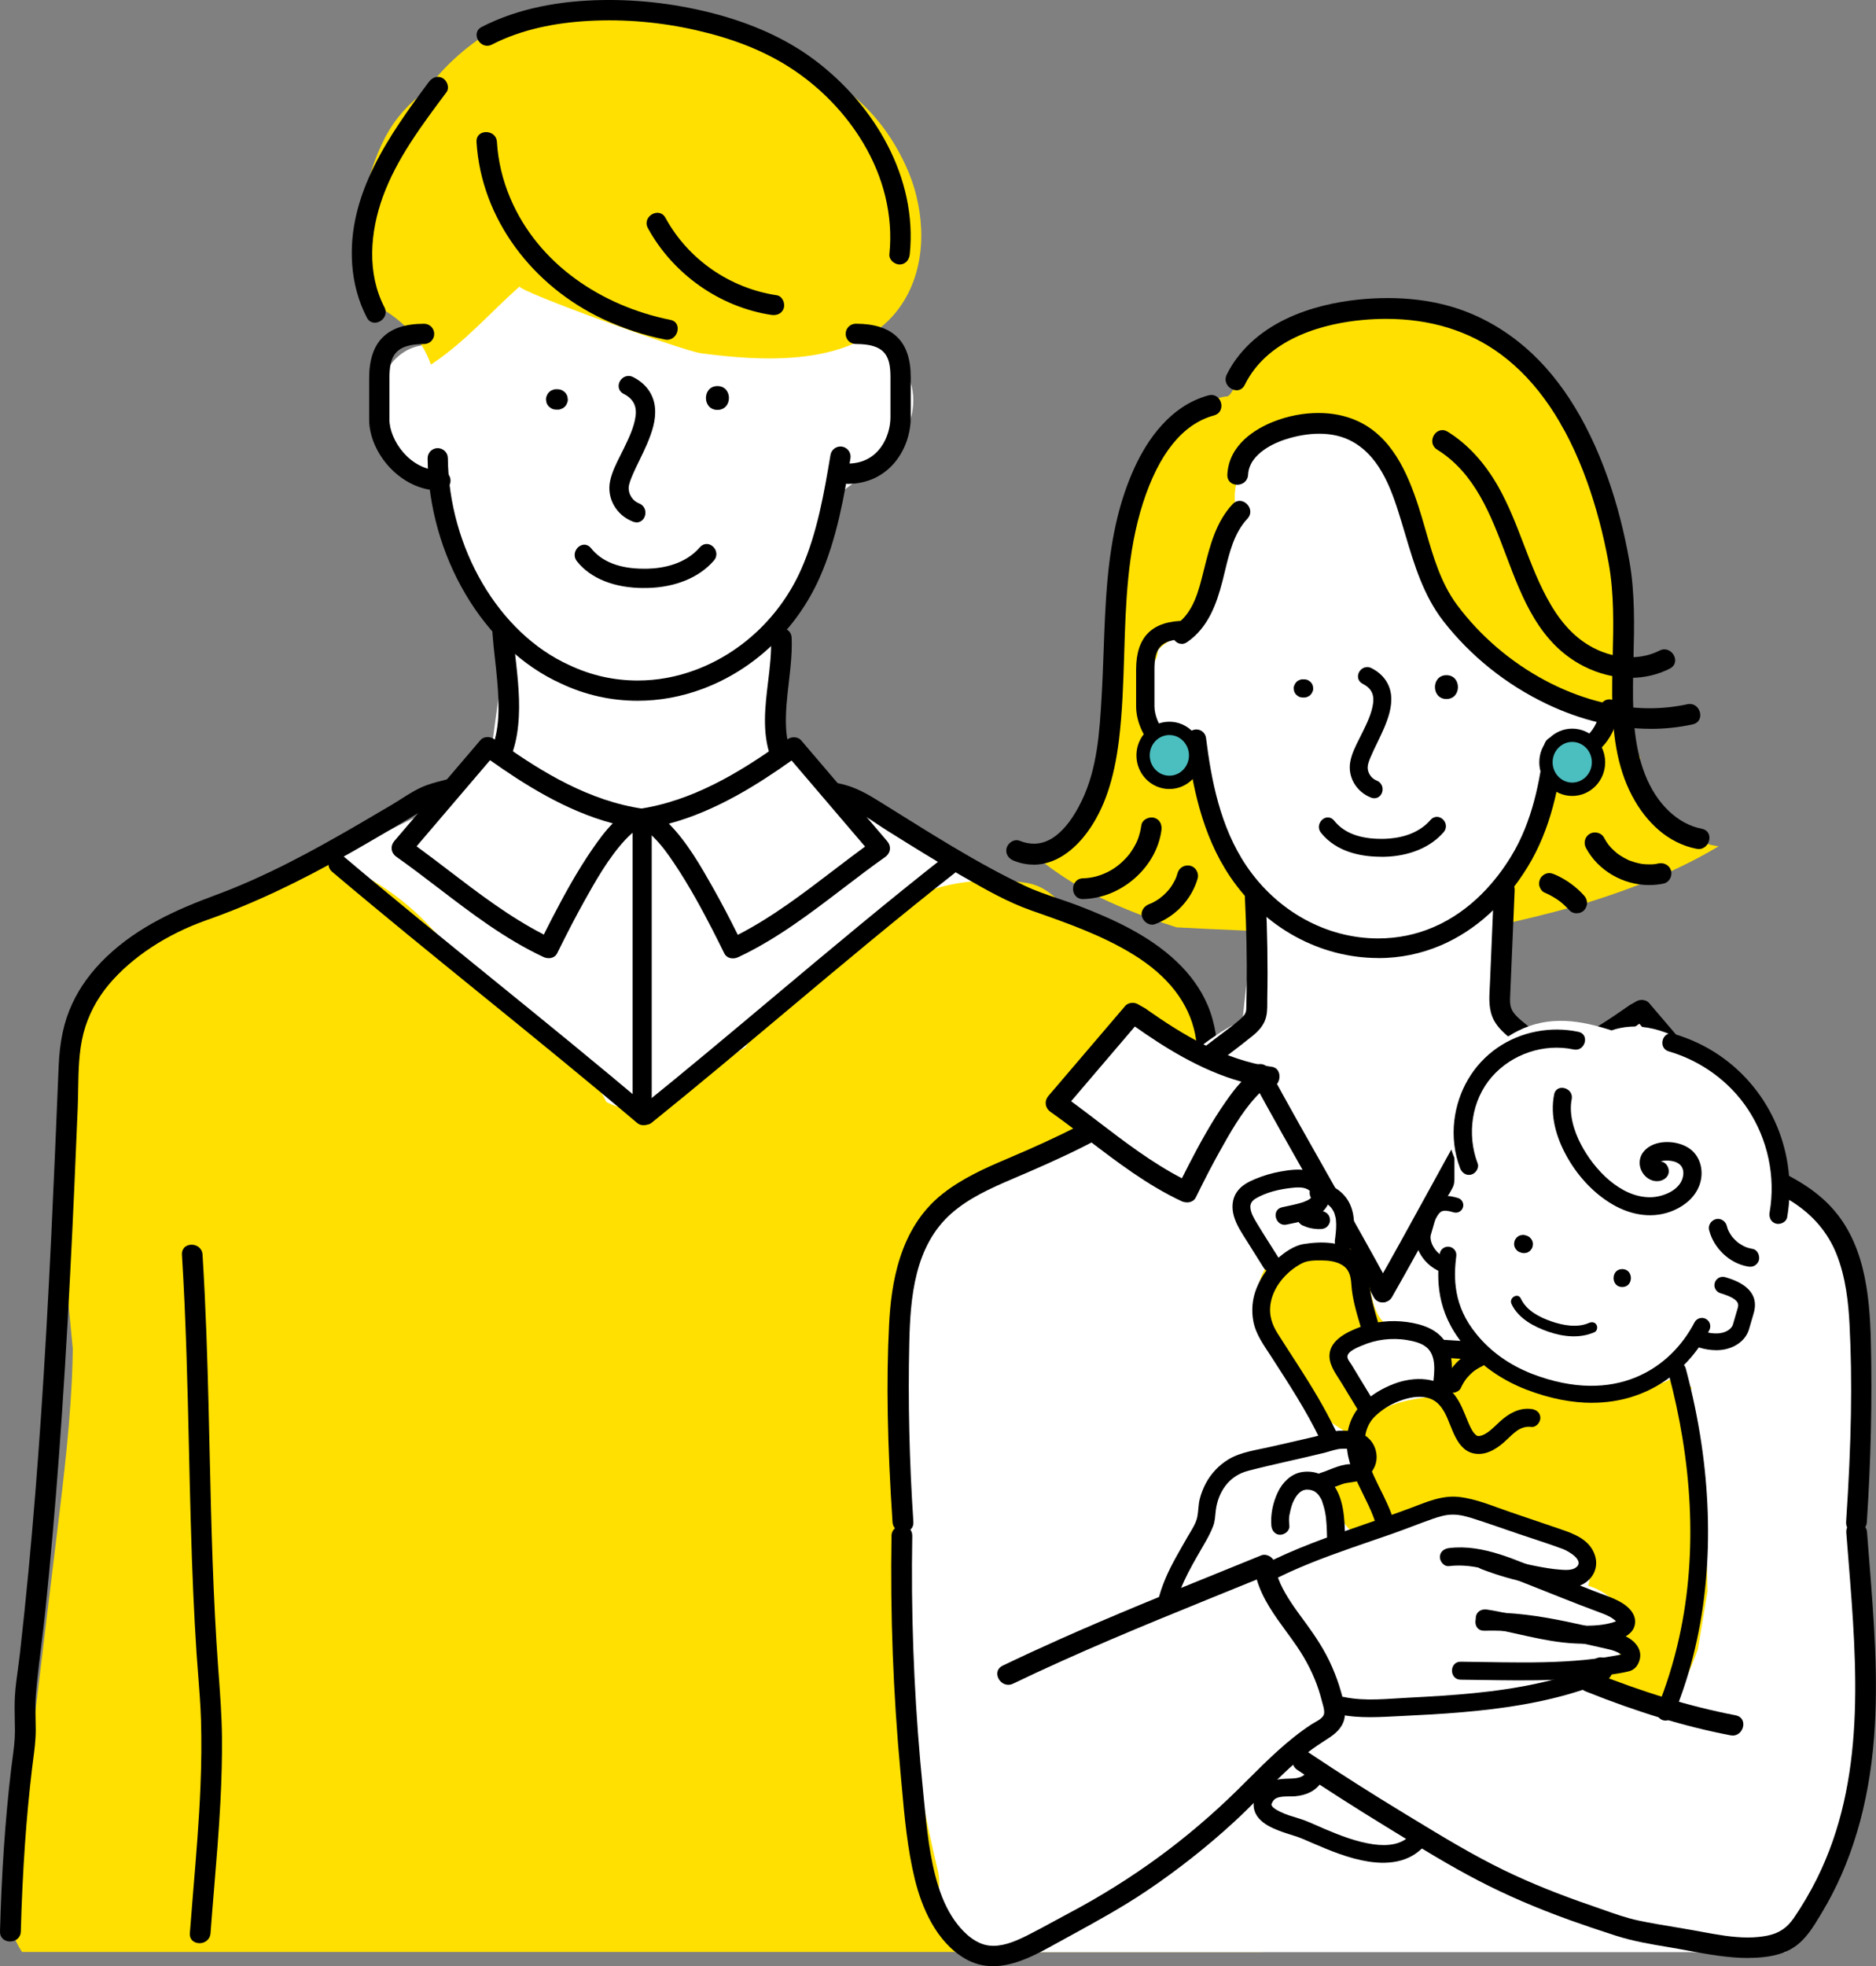 <?xml version="1.0" encoding="UTF-8"?><svg id="_レイヤー_2" xmlns="http://www.w3.org/2000/svg" viewBox="0 0 425.51 445.81"><rect x="0" y="0" width="425.51" height="445.81" fill="#808080" stroke="none"/><defs><style>.cls-1{fill:#fff;}.cls-2{fill:#ffe000;}.cls-3{fill:#4bbebf;}.cls-4{fill:#fef3ee;}</style></defs><g id="_編集モード"><path class="cls-1" d="M241.04,204.62c-6.12-1.69-12.17-3.62-18.11-5.86-1.41-.53-2.82-1.09-4.23-1.64-.3-.12-.56-.22-.79-.31-.1-.05-.21-.1-.35-.17-.4-.19-.81-.38-1.21-.56-2.49-3.52-6.18-6.26-10.76-7.82-1.72-.58-3.44-1.14-5.17-1.69-1.41-.47-2.81-.95-4.2-1.45-.84-.3-1.68-.63-2.52-.95-.33-.2-.66-.4-.99-.6-2.83-1.75-5.61-3.57-8.35-5.46-1.24-.86-2.48-1.73-3.7-2.61-.04-.03-.1-.07-.17-.12-.61-1.11-1.14-2.26-1.6-3.44-.4-.26-.8-.52-1.2-.78-.64-.41-1.33-.69-2.03-.88.1-1.44.21-2.88.3-4.32.46-7.19,1.56-14.7-1.37-21.16-.04-.92-.12-1.83-.27-2.71,1.97-2.3,3.78-4.75,5.39-7.33,2.54-4.06,4.56-8.55,6.04-13.1.77-2.37,1.58-5.06,1.98-7.77,1.18-.77,2.31-1.63,3.4-2.51,3.28-2.65,6.78-4.57,10.25-7.96,4.11-4.01,6.81-10.03,5.4-15.81-.99-4.06-3.51-7.23-6.89-9.05.13-4.26-.16-8.53-.76-12.6-1.18-7.98-5.27-16.4-12.82-19.85-6.08-5.56-13.07-10.76-20.87-13.28-7.88-2.55-16.4-1.31-24.34.7-7.28.28-14.91,2-21.65,4.44-7.58,2.76-14.81,7.44-16.83,15.78-.1.41-.17.83-.21,1.25-4.73,6.72-7.04,15.04-5.94,23.23-1.91.13-3.8.79-5.47,2.02-6.71,4.92-5.65,15.42-1.93,21.81,2.71,4.66,7.43,8.98,12.77,10.33.02.03.05.05.07.08-.07.42-.11.85-.1,1.28.17,11.58,5.66,20.48,13.35,27.63-1.01,11.58-3.3,23.06-4.27,34.66-3.86,1.66-7.46,4.16-10.89,6.74-6.89,2.75-13.51,6.5-19.99,9.72-10.48,5.21-20.97,10.43-31.45,15.64-9.27,4.61-12.59,18.46-7.08,27,5.34,8.29,14.4,11.26,23.21,8.59,2.06,1.72,4.49,3.06,7.23,3.82,19.01,5.28,38.38,8.54,57.87,9.84,2.3,1.75,5.44,2.36,8.74.63.13.06.26.13.39.19.18.54.43,1.08.74,1.62,2.09,3.58,7.95,5.85,11.61,3.04,2.16-1.65,4.31-3.3,6.47-4.95,15.63-.43,31.26-2.09,46.75-4.94,4.87-.9,8.94-4.32,11.52-8.68,6.58-.64,13.17-.97,19.78-.91,9.84.09,18.1-7.58,19.38-17.11,1.29-9.6-4.6-19.02-14.14-21.66Z"/><path class="cls-2" d="M207.87,44.49c-.58-2.37-1.39-4.66-2.38-6.82-8.3-18.06-22.28-23.07-39.09-30.14-9.15-3.85-18.96-6.12-28.95-5.84-6.02.17-12.67,1.03-18.44,3.47-1.94-.35-4.02-.06-5.87.94-6.65,3.61-12.32,8.69-16.74,14.69-3.72,2.63-6.84,6.19-8.97,10.22-2.43,4.61-3.91,9.61-5.02,14.68-1.29,5.89-2.75,12.13-.48,17.97.77,1.97,1.86,3.73,3.2,5.23,0,.11,0,.23,0,.34,3.39,1.61,6.45,4.18,8.77,6.79,1.74,1.94,2.98,4.21,3.82,6.63.17-.09.33-.18.49-.29,7.43-5.01,13.13-11.64,19.67-17.43-1,.88,37.02,14.62,41.08,15.16,13.43,1.79,32.15,2.95,42.6-7.47,7.37-7.35,8.72-18.33,6.3-28.12Z"/><path class="cls-2" d="M286.42,442.55c-.41-13.35-.9-26.7-1.48-40.05-.95-21.79.01-45.09-6.26-66.39.58-4.48,1.06-8.97,1.36-13.46.76-11.41.06-22.72-1.98-33.99-.74-4.08-1.7-8.57-3.16-12.94.15-1.38.28-2.76.4-4.14.94-10.67,1.83-21.88.21-32.53-1.58-10.4-7.71-17.36-17.18-22.83-4.81-2.78-9.79-5.58-14.99-7.85-.26-.34-.54-.66-.82-.98-2.28-3.65-5.74-6.66-9.86-7.23-13.85-1.91-28.38,1.16-37.48,12.74-1.05,1.33-1.96,2.78-2.71,4.3-.76.44-1.53.87-2.29,1.32-8.06,4.72-16.34,10.61-21.07,18.87-7.11,4.59-14.41,8.89-21.81,12.91-3.09,1.68-6.79,1.23-9.77-.47-.8-1.69-1.82-3.34-3.06-4.91-7.68-9.68-17.7-17.84-28.72-23.53-4.06-7.34-9.74-13.77-16.95-18.96-3.27-2.36-6.9-4.44-10.75-5.68-7.31-2.36-14.26,2.09-20.65,5.06-4.07,1.9-8.21,3.59-11.46,6.84-.16.16-.31.33-.47.5-8.48,2.19-16.33,6.06-20.73,12.74-2.23.44-4.27,1.86-5.18,4.39-4.25,11.75-4.36,23.9-2.7,35.97-2.46,2.98-3.9,6.6-3.53,10.47,1.06,11.05,2.12,22.09,3.18,33.14-.04,2.39-.1,4.79-.22,7.18-.65,13.34-2.4,26.61-4.01,39.87-3.25,26.85-6.51,53.71-9.76,80.56-.39,3.2.61,6.34,2.47,9.1h281.42Z"/><path d="M108.08,32.17c1.08,17.66,12.9,32.75,28.65,40.15,4.5,2.11,9.22,3.68,14.1,4.66,2.9.58,4.14-3.87,1.23-4.45-15.59-3.14-29.99-12.64-36.33-27.62-1.71-4.03-2.76-8.37-3.02-12.74-.18-2.95-4.8-2.97-4.62,0h0Z"/><path d="M146.95,51.72c5.67,10.39,16.29,17.92,28.01,19.68,1.23.19,2.48-.31,2.84-1.61.3-1.09-.37-2.65-1.61-2.84-10.63-1.6-20.09-8.1-25.25-17.56-1.42-2.61-5.41-.28-3.99,2.33h0Z"/><path d="M111.59,10.1c6.75-3.47,14.44-4.95,21.97-5.36,8.19-.45,16.45.3,24.44,2.13,7.5,1.71,14.82,4.33,21.3,8.53,6.69,4.34,12.43,10.21,16.51,17.06,4.54,7.61,6.83,16.34,5.92,25.2-.13,1.24,1.15,2.31,2.31,2.31,1.35,0,2.18-1.06,2.31-2.31,1.79-17.42-8.04-33.92-21.64-44.1-6.61-4.95-14.3-8.21-22.25-10.35C154.07.97,145.29-.14,136.6.01c-9.37.16-18.94,1.78-27.34,6.1-2.64,1.36-.31,5.35,2.33,3.99h0Z"/><path d="M97.28,18.56c-8.97,12.05-18.53,25.54-17.4,41.36.3,4.24,1.37,8.31,3.33,12.09,1.37,2.64,5.36.31,3.99-2.33-4.02-7.76-3.27-17.05-.37-25.05,3.18-8.75,8.93-16.34,14.44-23.73.75-1,.16-2.58-.83-3.16-1.18-.69-2.41-.17-3.16.83h0Z"/><path d="M99.88,111.25c-9.1,0-16.15-8.67-16.15-16.13v-9.35c0-8.32,4.08-12.36,12.46-12.36,1.27,0,2.3,1.03,2.3,2.3s-1.03,2.3-2.3,2.3c-6.61,0-7.86,2.73-7.86,7.77v9.35c0,4.59,4.61,11.54,11.56,11.54,1.27,0,2.3,1.03,2.3,2.3s-1.03,2.3-2.3,2.3Z"/><path d="M99.88,110.95c-8.93,0-15.85-8.51-15.85-15.83v-9.35c0-8.12,3.98-12.06,12.16-12.06,1.1,0,2,.89,2,2s-.89,2-2,2c-6.83,0-8.16,2.96-8.16,8.07v9.35c0,4.71,4.73,11.84,11.86,11.84,1.1,0,2,.89,2,2s-.89,2-2,2Z"/><path d="M192.26,109.71c-1.27,0-2.3-1.03-2.3-2.3s1.03-2.3,2.3-2.3c7.12,0,9.71-6.29,9.71-10.51v-9.09c0-4.87-1.25-7.51-7.86-7.51-1.27,0-2.3-1.03-2.3-2.3s1.03-2.3,2.3-2.3c8.38,0,12.46,3.96,12.46,12.11v9.09c0,7.32-5.01,15.11-14.3,15.11Z"/><path d="M192.26,109.41c-1.1,0-2-.89-2-2s.89-2,2-2c7.34,0,10.01-6.47,10.01-10.81v-9.09c0-4.95-1.34-7.81-8.16-7.81-1.1,0-2-.89-2-2s.89-2,2-2c8.18,0,12.16,3.86,12.16,11.81v9.09c0,7.18-4.91,14.81-14,14.81Z"/><path d="M144.64,158.89c-6.06,0-11.93-1.32-17.44-3.93-17.53-7.92-29.96-28.91-30.21-51.03-.01-1.27,1-2.31,2.27-2.32h0c1.28,0,2.31,1.02,2.32,2.27.23,20.4,11.56,39.7,27.54,46.92,4.91,2.33,10.13,3.5,15.52,3.5,4.41,0,8.8-.8,13.05-2.38,10.57-3.92,19.33-12.24,24.02-22.81,3.71-8.35,5.27-17.7,6.66-25.95.19-1.11,1.14-1.92,2.26-1.92.13,0,.25.01.38.03.61.1,1.13.43,1.49.93.36.5.5,1.11.4,1.71-1.43,8.53-3.05,18.18-6.99,27.06-5.19,11.7-14.89,20.9-26.62,25.25-4.77,1.77-9.7,2.67-14.66,2.67Z"/><path d="M144.64,158.59c-5.94,0-11.83-1.31-17.31-3.9-17.42-7.87-29.79-28.75-30.04-50.77-.01-1.1.87-2.01,1.97-2.02,0,0,.02,0,.02,0,1.09,0,1.98.88,2,1.97.23,20.52,11.63,39.92,27.72,47.19,9.04,4.28,19.25,4.68,28.8,1.14,10.65-3.95,19.47-12.33,24.19-22.97,3.72-8.38,5.29-17.76,6.68-26.03.18-1.09,1.21-1.82,2.3-1.64,1.09.18,1.82,1.21,1.64,2.3-1.43,8.5-3.04,18.14-6.97,26.99-5.16,11.62-14.8,20.77-26.45,25.09-4.76,1.77-9.68,2.65-14.55,2.65Z"/><path d="M126.48,88.26h-.33c-.32-.01-.61.05-.89.2-.29.09-.53.25-.74.48-.23.21-.38.46-.48.74-.14.28-.21.57-.2.89.03.2.06.41.08.61.11.39.31.73.59,1.02.16.12.31.24.47.36.36.21.75.31,1.17.32h.33c.32.01.61-.05.89-.2.29-.09.53-.25.74-.48.23-.21.38-.46.48-.74.14-.28.21-.57.2-.89-.03-.2-.06-.41-.08-.61-.11-.39-.31-.73-.59-1.02-.16-.12-.31-.24-.47-.36-.36-.21-.75-.31-1.17-.32h0Z"/><path d="M162.73,92.94c3.47,0,3.48-5.4,0-5.4s-3.48,5.4,0,5.4h0Z"/><path d="M144.38,118.44c-.25,0-.51-.05-.77-.15-3.85-1.46-6.04-5.34-5.23-9.23.43-2.03,1.38-3.93,2.31-5.76.23-.46.46-.91.68-1.36l.15-.31c1.14-2.37,2.33-4.81,2.65-7.34.29-2.29-.6-3.92-2.71-4.98-.88-.44-1.31-1.33-1.09-2.27.25-1.04,1.17-1.8,2.2-1.8.34,0,.68.08,1.01.25,2.92,1.46,4.69,3.92,4.98,6.92.28,2.85-.69,5.63-1.78,8.21-.53,1.26-1.14,2.5-1.72,3.7-.59,1.21-1.2,2.45-1.72,3.7-.33.8-.72,1.81-.75,2.55-.06,1.52.93,3.02,2.35,3.56,1.04.39,1.62,1.45,1.41,2.57-.19,1.03-.99,1.75-1.94,1.75h0Z"/><path d="M141.81,88.58c2.4,1.2,3.49,3.12,3.15,5.8-.35,2.78-1.67,5.42-2.87,7.9-1.07,2.22-2.41,4.5-2.92,6.93-.75,3.6,1.36,7.04,4.73,8.32,1.67.63,2.39-2.04.74-2.67-1.74-.66-2.94-2.48-2.86-4.34.04-.86.44-1.93.81-2.82,1.05-2.51,2.39-4.9,3.45-7.41,1.03-2.44,1.98-5.14,1.72-7.83-.28-2.86-2.01-5.01-4.54-6.29-1.59-.8-3,1.59-1.4,2.39h0Z"/><path d="M146.07,133.33c-6.72,0-12.13-2.16-15.23-6.09-.55-.7-.65-1.61-.26-2.42.39-.8,1.15-1.32,1.95-1.32.58,0,1.12.28,1.52.78,2.45,3.1,6.5,4.67,12.03,4.67.24,0,.48,0,.72,0,3.62-.09,8.63-1.01,11.96-4.88.41-.47.95-.73,1.52-.73.82,0,1.62.55,2,1.36.37.81.24,1.7-.34,2.38-3.34,3.87-8.7,6.08-15.1,6.24-.26,0-.52,0-.78,0Z"/><path d="M131.48,126.74c3.61,4.58,9.79,5.92,15.36,5.78,5.35-.13,10.91-1.8,14.51-5.96,1.16-1.34-.79-3.31-1.96-1.96-3.13,3.63-7.88,5.04-12.55,5.15-4.9.12-10.21-.92-13.4-4.97-1.1-1.4-3.05.57-1.96,1.96h0Z"/><path d="M2.28,440.21c-.67,0-1.29-.25-1.7-.67-.4-.41-.6-.96-.58-1.6.09-3.28.2-6.3.33-9.21.3-6.54.71-12.6,1.25-18.54.28-3.1.6-6.17.96-9.15.09-.72.18-1.45.28-2.17.28-2.09.57-4.24.57-6.38,0-.88-.02-1.76-.04-2.64-.04-1.75-.07-3.56.04-5.33.12-2.05.41-4.15.69-6.17.16-1.15.31-2.3.44-3.44.7-6.19,1.36-12.61,1.98-19.07,2.08-21.98,3.72-46.09,5.14-75.86.61-12.77,1.13-25.32,1.66-38.12.24-5.78,1.18-10.17,3.07-14.26,1.75-3.8,4.36-7.37,7.75-10.62,7.28-6.97,16.22-10.87,24.8-14.04,11.45-4.23,22.14-10.1,32-15.81,2.64-1.53,5.26-3.07,7.88-4.62.71-.42,1.42-.87,2.14-1.33,1.85-1.18,3.76-2.39,5.78-3.13,1.5-.55,3.08-.94,4.6-1.32.82-.21,1.65-.41,2.46-.64,1.9-.53,4.76-1.34,6.21-3.15s2.15-4.63,2.55-6.58c.44-2.17.6-4.53.51-7.64-.09-3.03-.43-6.09-.75-9.05-.22-1.98-.45-4.03-.6-6.06-.05-.64.13-1.19.51-1.6.4-.43,1.01-.67,1.67-.67,1.16,0,2.39.77,2.5,2.24.15,2.02.38,4.08.6,6.06l.15,1.34c.53,4.92.99,10.17.14,15.46-.41,2.56-1.19,5-2.33,7.25-1.19,2.35-2.92,4.02-5.45,5.25-2.17,1.05-4.47,1.67-7.04,2.32-1.2.3-2.44.61-3.62,1-1.05.34-1.97.9-2.93,1.48l-.62.37-2.56,1.52c-4.32,2.56-8.78,5.2-13.22,7.72-12,6.81-22.35,11.66-32.59,15.26-9.04,3.18-16.91,8.34-22.16,14.54-2.77,3.27-4.79,7.13-5.82,11.14-1.05,4.09-1.13,8.48-1.2,12.73-.02,1.39-.05,2.78-.1,4.14-.46,11.18-1.03,24.45-1.73,38-1.5,29.33-3.29,53.46-5.6,75.94-.27,2.62-.6,5.29-.92,7.86-.46,3.7-.93,7.52-1.24,11.29-.15,1.8-.11,3.68-.07,5.49.02.84.04,1.67.04,2.5,0,2.29-.3,4.57-.59,6.77-.09.69-.18,1.38-.26,2.07-1.33,11.12-2.16,23.18-2.54,36.86-.04,1.48-1.24,2.26-2.4,2.26h0Z"/><path d="M111.89,143.61c.37,5.04,1.2,10.05,1.35,15.11.07,2.57,0,5.16-.51,7.68-.45,2.2-1.15,4.87-2.59,6.66-1.45,1.81-4.18,2.62-6.31,3.22-2.35.66-4.75,1.12-7.05,1.96-2.77,1.01-5.35,2.94-7.88,4.44-2.62,1.55-5.25,3.1-7.88,4.63-10.3,5.97-20.83,11.69-32.03,15.82-8.99,3.32-17.72,7.28-24.74,13.99-3.15,3.02-5.88,6.59-7.71,10.56-2.1,4.55-2.84,9.21-3.05,14.18-.52,12.71-1.05,25.42-1.66,38.12-1.21,25.32-2.75,50.63-5.14,75.87-.6,6.36-1.26,12.72-1.97,19.07-.36,3.18-.93,6.4-1.13,9.6-.16,2.63,0,5.32,0,7.95,0,2.88-.51,5.71-.85,8.57-.36,3.04-.68,6.09-.96,9.14-.56,6.17-.96,12.34-1.25,18.53-.14,3.07-.25,6.14-.34,9.21-.08,2.75,4.2,2.75,4.28,0,.34-12.32,1.08-24.64,2.54-36.88.35-2.95.85-5.84.85-8.81,0-2.65-.18-5.37.04-8.01.52-6.39,1.5-12.77,2.15-19.15,2.6-25.25,4.3-50.58,5.6-75.93.65-12.66,1.2-25.33,1.73-38,.23-5.58-.09-11.47,1.31-16.92,1.06-4.13,3.11-7.97,5.86-11.22,5.69-6.71,14-11.7,22.25-14.6,11.36-3.99,22.09-9.3,32.55-15.24,5.3-3.01,10.53-6.13,15.78-9.23,1.18-.69,2.29-1.45,3.6-1.87,1.2-.39,2.42-.7,3.63-1,2.39-.6,4.78-1.22,7.01-2.31,2.4-1.16,4.16-2.78,5.36-5.16,1.14-2.26,1.91-4.69,2.31-7.19.82-5.12.41-10.28-.14-15.41-.27-2.47-.56-4.93-.74-7.41-.2-2.73-4.48-2.75-4.28,0h0Z"/><path d="M288.87,440.53c-1.16,0-2.35-.78-2.36-2.26-.03-3.26-.12-6.48-.25-9.58-.35-7.98-1.26-16.03-2.15-23.82-.56-4.97-1.15-10.11-1.58-15.19-1-11.75-1.95-24.22-2.99-39.24-.75-10.82-1.46-21.83-2.15-32.47-.97-14.92-1.97-30.34-3.08-45.5-.51-6.96-1-13.38-1.51-19.63-.27-3.29-.55-6.58-.83-9.87-.06-.72-.12-1.45-.17-2.18-.15-2.09-.31-4.25-.72-6.31-1.44-7.13-6.15-13.2-14.02-18.05-7.03-4.33-14.97-7.12-22.64-9.81l-.61-.22c-5.26-1.85-10.26-4.71-15.09-7.48l-.86-.49c-5.59-3.2-11.09-6.63-16.41-9.96-.84-.52-1.67-1.08-2.52-1.64-1.86-1.25-3.79-2.53-5.78-3.46-1.7-.79-3.61-1.19-5.46-1.57-.83-.17-1.66-.35-2.46-.55-1.47-.37-2.77-.82-3.99-1.37-1.19-.53-2.18-1.51-2.98-2.4-1.53-1.69-2.7-3.68-3.49-5.92-1.94-5.48-1.24-11.3-.56-16.92.4-3.3.81-6.72.67-10-.03-.64.17-1.19.56-1.6.41-.43,1.03-.67,1.69-.67,1.16,0,2.37.77,2.43,2.25.08,1.91,0,3.96-.26,6.64-.11,1.15-.25,2.31-.38,3.46-.39,3.35-.79,6.81-.63,10.23.19,4.04,1.62,8.99,5.07,10.79,1.62.85,3.55,1.22,5.42,1.59.83.16,1.69.33,2.49.53,3.1.79,5.62,2.27,8.14,3.83l3.93,2.45c4.1,2.56,8.33,5.2,12.55,7.72,6.26,3.73,11.51,6.58,16.53,8.97,2.41,1.15,5.03,2.03,7.55,2.89,1.51.51,3.08,1.04,4.59,1.62,7.79,3.01,15.88,6.62,22.26,12.63,3.13,2.95,5.51,6.26,7.06,9.85,1.89,4.38,2.26,8.87,2.66,13.63l.13,1.49c1.03,11.86,2,24.34,3.05,39.28.84,11.95,1.62,24.1,2.39,35.85.9,13.81,1.82,28.08,2.83,42.11.5,6.97.99,13.38,1.49,19.61.15,1.82.28,3.65.41,5.48.34,4.69.69,9.54,1.28,14.26.16,1.27.33,2.55.49,3.82.66,5.11,1.35,10.4,1.76,15.65.5,6.27.79,12.75.85,19.26,0,.64-.2,1.19-.61,1.6-.42.43-1.05.67-1.71.67Z"/><path d="M175.05,144.62c.38,8.86-3.17,18.2-.11,26.87.77,2.17,1.91,4.15,3.45,5.86.83.92,1.78,1.85,2.91,2.35,1.28.57,2.6,1.01,3.96,1.35,2.63.67,5.48.99,7.96,2.14,2.9,1.34,5.61,3.42,8.32,5.11,5.42,3.39,10.85,6.78,16.4,9.95,5.1,2.92,10.35,6,15.91,7.95,7.97,2.8,16.06,5.59,23.3,10.05,6.82,4.2,12.49,10.11,14.12,18.18.56,2.79.65,5.69.89,8.52.29,3.29.56,6.58.83,9.87.53,6.54,1.04,13.09,1.52,19.63,1.9,25.98,3.43,51.98,5.23,77.97.9,13.08,1.87,26.17,2.99,39.23,1.11,13.03,3.16,25.93,3.73,39.02.14,3.19.22,6.39.25,9.59.03,2.75,4.31,2.76,4.28,0-.06-6.42-.34-12.85-.85-19.25-.52-6.52-1.43-12.97-2.25-19.46-.83-6.54-1.17-13.18-1.69-19.75-.52-6.54-1.01-13.07-1.49-19.61-1.87-25.98-3.4-51.98-5.22-77.96-.92-13.1-1.91-26.19-3.05-39.27-.45-5.16-.69-10.25-2.77-15.06-1.6-3.72-4.07-7.02-7.01-9.79-6.26-5.89-14.27-9.52-22.19-12.58-4.01-1.55-8.28-2.68-12.15-4.52-5.67-2.7-11.15-5.76-16.54-8.97-5.55-3.3-11-6.76-16.48-10.17-2.62-1.63-5.07-3.04-8.09-3.81-2.58-.66-5.57-.89-7.96-2.14-3.7-1.93-5-7.16-5.18-10.96-.21-4.59.57-9.16,1.01-13.72.21-2.2.35-4.4.26-6.61-.12-2.74-4.4-2.76-4.28,0h0Z"/><path d="M145.9,255.12c-.51,0-1.01-.18-1.4-.52-11.64-9.86-23.57-19.55-35.12-28.92-11.22-9.11-22.8-18.5-34.09-28.05-.91-.77-1.03-2.15-.26-3.06.41-.49,1.02-.77,1.66-.77.51,0,1.01.18,1.4.51,11.25,9.52,22.82,18.9,34,27.98,11.62,9.43,23.56,19.12,35.21,29,.44.37.71.9.76,1.48.05.58-.13,1.14-.51,1.58-.41.49-1.02.77-1.66.77Z"/><path d="M145.9,254.92c-.45,0-.9-.15-1.27-.47-11.65-9.87-23.59-19.57-35.14-28.94-11.21-9.1-22.81-18.51-34.06-28.03-.83-.7-.93-1.95-.23-2.78.7-.83,1.95-.94,2.78-.23,11.23,9.5,22.8,18.89,34,27.98,11.57,9.39,23.53,19.1,35.21,29,.83.7.93,1.95.23,2.78-.39.46-.95.7-1.5.7Z"/><path d="M146.45,255.04c-.66,0-1.28-.29-1.69-.81-.75-.93-.6-2.3.33-3.05,10.11-8.14,20.3-16.69,30.16-24.96,12.86-10.78,26.1-21.89,39.35-32.27.38-.3.85-.46,1.34-.46.67,0,1.3.3,1.71.83.36.46.52,1.03.45,1.6-.07.58-.36,1.09-.82,1.45-13.16,10.31-26.38,21.39-39.16,32.11-9.91,8.31-20.14,16.89-30.3,25.08-.38.31-.87.48-1.36.48Z"/><path d="M146.45,254.84c-.58,0-1.15-.25-1.54-.73-.68-.85-.55-2.09.3-2.77,10.13-8.16,20.34-16.72,30.21-25,12.82-10.75,26.07-21.86,39.3-32.22.86-.67,2.09-.52,2.77.34.67.86.52,2.1-.34,2.77-13.17,10.32-26.4,21.41-39.2,32.14-9.89,8.29-20.12,16.87-30.27,25.05-.36.29-.8.44-1.24.44Z"/><path class="cls-1" d="M178.23,170.51c-9.95,7.06-20.84,13.52-32.96,15.18,6.3-.86,18.79,24.81,21.02,29.34,11.7-5.42,22.64-15.18,33.29-22.68-6.51-7.62-13.01-15.25-19.52-22.87l-1.83,1.04Z"/><path d="M166.24,217.3c-.89,0-1.6-.41-1.95-1.12-.89-1.8-1.78-3.6-2.7-5.38-2.22-4.31-5.21-9.92-8.73-15.13-1.34-2-2.71-3.94-4.61-5.84-.39-.39-.78-.75-1.17-1.07-.1-.07-.16-.12-.23-.17l-.1-.06c-.14-.09-.27-.18-.42-.26-.07-.04-.17-.09-.25-.13-.07-.03-.13-.06-.15-.07-.07-.01-.17-.04-.26-.08-.04,0-.08,0-.11,0-.1,0-.18,0-.27.01-.08,0-.16.01-.24.01-1.24,0-1.97-1.11-2.04-2.22-.07-1.04.42-2.17,1.67-2.34,12.32-1.74,23.08-8.38,31.98-14.65.11-.1.25-.2.41-.29.08-.06.19-.12.29-.17l1.53-.87c.34-.2.77-.3,1.2-.3.66,0,1.24.25,1.61.68l19.52,22.87c.48.57.71,1.24.62,1.9-.08.66-.47,1.27-1.09,1.71-3.21,2.27-6.41,4.71-9.5,7.07-7.45,5.69-15.16,11.58-23.82,15.63-.37.17-.79.27-1.21.27ZM151.7,186.74c4.19,4.24,7.28,9.71,10.02,14.55,1.77,3.13,3.56,6.52,5.63,10.67,7.72-3.95,14.75-9.32,21.55-14.51,2.39-1.82,4.85-3.71,7.31-5.5l-16.66-19.51-.15.09c-7.25,5.14-16.95,11.39-27.7,14.23Z"/><path d="M177.17,168.69c-9.79,6.93-20.38,13.26-32.46,14.96-2.33.33-1.81,4.41.56,4.15.15-.02.3-.02.45-.02.22,0-.43-.17.03.02.16.06.33.1.49.16-.49-.18,0,.02.2.13.18.1.35.22.53.33.09.06.18.13.27.19.25.18-.26-.21-.02-.01.41.34.81.7,1.19,1.08,1.84,1.83,3.19,3.72,4.63,5.87,3.26,4.84,6.07,9.97,8.74,15.15.92,1.78,1.81,3.58,2.7,5.38.54,1.09,1.92,1.21,2.89.76,12.24-5.72,22.35-14.95,33.29-22.68,1.17-.83,1.36-2.22.43-3.32-6.51-7.62-13.01-15.25-19.52-22.87-.61-.71-1.79-.77-2.56-.33-.61.35-1.22.69-1.83,1.04-2.36,1.34-.24,4.99,2.13,3.65.61-.35,1.22-.69,1.83-1.04-.85-.11-1.71-.22-2.56-.33,6.51,7.62,13.01,15.25,19.52,22.87.14-1.11.28-2.21.43-3.32-10.94,7.73-21.05,16.97-33.29,22.68l2.89.76c-2.09-4.25-4.25-8.46-6.58-12.58-2.89-5.11-5.97-10.51-10.16-14.68-1.54-1.54-3.76-3.39-6.11-3.13.19,1.38.37,2.77.56,4.15,12.39-1.75,23.41-8.28,33.46-15.39.93-.66,1.37-1.84.76-2.89-.54-.92-1.95-1.42-2.89-.76Z"/><path class="cls-1" d="M112.46,170.46c9.95,7.06,20.84,13.53,32.96,15.18-6.3-.86-18.79,24.81-21.02,29.34-11.7-5.42-22.64-15.18-33.29-22.68,6.51-7.62,13.01-15.25,19.52-22.87l1.83,1.04Z"/><path d="M124.46,217.25c-.42,0-.84-.09-1.21-.27-8.66-4.05-16.37-9.93-23.82-15.63-3.09-2.36-6.29-4.8-9.5-7.07-.62-.44-1-1.04-1.09-1.71-.08-.66.14-1.33.62-1.9l19.52-22.87c.37-.43.95-.68,1.61-.68.43,0,.85.11,1.2.3l1.55.88c.09.04.19.1.29.17.14.08.28.18.41.29,8.88,6.26,19.64,12.9,31.96,14.64,1.25.18,1.74,1.3,1.67,2.33-.08,1.11-.81,2.23-2.05,2.23-.08,0-.15,0-.23-.01-.07,0-.14-.01-.21-.01h-.02c-.21.02-.31.04-.34.05l-.16.06-.19.11c-.15.08-.29.16-.44.26-.05.03-.45.32-.45.32l-.46.39c-.41.36-.82.77-1.27,1.25-3.82,4.1-6.77,9.37-9.37,14.03-1.88,3.37-3.76,6.99-6.1,11.73-.35.71-1.06,1.12-1.94,1.12ZM94.49,191.89c2.46,1.8,4.93,3.68,7.31,5.5,6.8,5.19,13.82,10.56,21.55,14.51.64-1.29,1.29-2.58,1.96-3.86,2.52-4.86,5.58-10.53,9.22-15.76,1.25-1.8,2.72-3.85,4.46-5.59-10.74-2.84-20.44-9.09-27.71-14.24l-.13-.08-16.66,19.52Z"/><path d="M111.4,172.28c10.05,7.11,21.07,13.64,33.46,15.39.19-1.38.37-2.77.56-4.15-2.07-.23-4.03,1.22-5.48,2.52-2.03,1.84-3.7,4.11-5.25,6.34-3.47,4.99-6.42,10.35-9.21,15.74-.99,1.92-1.95,3.85-2.91,5.79l2.89-.76c-12.24-5.72-22.35-14.95-33.29-22.68.14,1.11.28,2.21.43,3.32,6.51-7.62,13.01-15.25,19.52-22.87-.85.11-1.71.22-2.56.33.61.35,1.22.69,1.83,1.04,2.37,1.34,4.5-2.3,2.13-3.65-.61-.35-1.22-.69-1.83-1.04-.76-.43-1.95-.38-2.56.33-6.51,7.62-13.01,15.25-19.52,22.87-.94,1.1-.74,2.49.43,3.32,10.94,7.73,21.05,16.97,33.29,22.68.98.46,2.35.34,2.89-.76,1.95-3.96,3.95-7.89,6.11-11.74,2.74-4.9,5.64-10.04,9.39-14.07.41-.44.83-.86,1.28-1.26.11-.09.61-.52.47-.41-.14.11.34-.24.46-.32.21-.14.43-.25.65-.37.27-.15-.39.14.18-.07.23-.08.72-.06.09-.06.19,0,.37-.01.56,0,2.34.26,2.92-3.82.56-4.15-12.07-1.7-22.66-8.03-32.46-14.96-.93-.66-2.35-.17-2.89.76-.62,1.06-.18,2.23.76,2.89Z"/><path d="M145.65,251.95c-1.2,0-2.17-.97-2.17-2.17v-64.08c0-1.2.97-2.17,2.17-2.17s2.17.97,2.17,2.17v64.08c0,1.2-.97,2.17-2.17,2.17Z"/><path d="M145.65,251.75c-1.09,0-1.97-.88-1.97-1.97v-64.08c0-1.09.88-1.97,1.97-1.97s1.97.88,1.97,1.97v64.08c0,1.09-.88,1.97-1.97,1.97Z"/><path d="M45.24,440.59c-.67,0-1.28-.25-1.68-.67-.38-.41-.55-.96-.5-1.59.25-3.28.52-6.55.79-9.82.64-7.68,1.3-15.63,1.62-23.46.22-5.42.26-10.34.12-15.05-.1-3.33-.37-6.71-.62-9.98-.13-1.69-.27-3.38-.38-5.07-.58-8.77-.99-18.06-1.33-30.14-.15-5.29-.27-10.58-.39-15.87-.33-14.58-.68-29.65-1.6-44.45-.04-.64.14-1.19.52-1.6.4-.43,1.01-.67,1.68-.67,1.16,0,2.38.77,2.47,2.25.76,12.15,1.11,23.98,1.36,33.96.09,3.44.16,6.89.24,10.33.37,16.35.76,33.26,1.98,49.85l.09,1.17c.34,4.62.69,9.39.74,14.12.04,4.54-.08,9.37-.36,14.77-.35,6.62-.91,13.33-1.45,19.83-.27,3.29-.55,6.57-.79,9.86-.11,1.47-1.34,2.24-2.5,2.24h0Z"/><path d="M41.46,284.48c1.25,20.08,1.43,40.21,1.99,60.32.28,10.05.66,20.1,1.33,30.13.33,5.02.86,10.03,1.01,15.05.15,5.02.08,10.04-.12,15.06-.45,11.12-1.57,22.2-2.41,33.29-.21,2.75,4.07,2.73,4.28,0,.75-9.89,1.72-19.77,2.24-29.68.26-4.91.4-9.83.36-14.75-.04-5.11-.45-10.18-.82-15.27-1.47-20.03-1.72-40.12-2.22-60.2-.28-11.32-.66-22.64-1.36-33.95-.17-2.74-4.45-2.75-4.28,0h0Z"/><path d="M251.59,440.68c-.98,0-2.1-.64-2.28-1.71-1.83-10.54-3.08-21.6-3.72-32.85-.54-9.51-.67-19.49-.38-29.67.08-2.75.23-5.53.37-8.23.12-2.26.24-4.53.33-6.79.17-4.55.23-9.34.21-14.65-.04-7.92-.28-15.97-.52-23.76-.35-11.68-.72-23.75-.41-35.64.04-1.47,1.22-2.23,2.37-2.23.66,0,1.27.24,1.68.67.39.4.59.95.57,1.58-.3,11.23,0,22.64.32,33.36l.08,2.51c.27,8.74.55,17.79.53,26.68-.01,5.62-.27,11.32-.52,16.83-.19,4.22-.39,8.59-.47,12.89-.42,21.09.89,40.1,4.02,58.12.23,1.34-.43,2.5-1.62,2.82-.18.05-.37.07-.56.07h0Z"/><path d="M245.39,287.38c-.53,19.81.82,39.59.92,59.39.02,4.89-.03,9.78-.21,14.66-.18,5.01-.56,10.01-.7,15.02-.28,9.89-.18,19.78.38,29.66.62,11,1.83,21.97,3.71,32.83.19,1.12,1.57,1.76,2.6,1.47,1.19-.33,1.67-1.47,1.47-2.6-3.32-19.18-4.41-38.71-4.02-58.16.2-9.92.97-19.8.99-29.72.02-9.73-.31-19.46-.6-29.18-.34-11.12-.62-22.25-.32-33.37.07-2.72-4.15-2.72-4.22,0h0Z"/><path class="cls-2" d="M384.04,190.15c-5.42-2.65-9.23-7.34-11.41-12.91-.7-1.8-.88-3.64-.59-5.34-4.31-8.92-6.86-18.76-7.29-28.37-.2-4.42-3.33-7.1-7.56-7.56-26.46-2.85-53.08-4-79.69-3.44-1.5.03-2.91.5-4.11,1.29-.29-.82-.54-1.66-.8-2.49-.99-3.19-3.89-5.55-7.29-5.55-3.18,0-6.6,2.33-7.29,5.55-.48,2.24-.93,4.49-1.35,6.74-.22.46-.39.95-.47,1.48-.55,3.4-1.05,6.81-1.5,10.23-1.2,8.07-2.06,16.19-2.59,24.33-.43.89-.67,1.87-.61,2.91-1.52.86-2.83,2.3-3.62,4.37.24-.62-.08.12-.29.58-.52.35-1.04.69-1.56,1.03-.84,2.08-2.21,3.96-4.13,5.43-2.65,2.03-5.97,3.33-9.36,3.7.17.16.32.29.38.35,2.4,2.12,4.95,4.07,7.61,5.86,1.32.89,2.66,1.73,4.03,2.54.48.28.96.55,1.44.83.13.06,1.26.67,1.37.73,2.71,1.39,5.49,2.65,8.31,3.8,3.68,1.51,7.43,2.83,11.22,4.03,20.51,1.1,41.05,1.64,61.59,1.86,4.86-.94,9.7-1.93,14.53-3.04,3.15-.72,6.29-1.48,9.41-2.3,1.65-.43,3.3-.88,4.94-1.35.62-.18,1.25-.36,1.87-.54.36-.11.72-.22,1.07-.33,6.29-1.96,12.51-4.22,18.51-6.94,2.92-1.33,5.79-2.76,8.59-4.34.71-.4,1.41-.82,2.12-1.23.08-.04.18-.11.28-.17,0,0,0,0,0,0-2-.29-3.96-.86-5.78-1.75Z"/><path class="cls-1" d="M397.53,263.3c-2.29-.62-4.83-.4-7.19-.42-.03,0-.07,0-.1,0-.55-.7-1.23-1.27-2.04-1.63-5.33-2.41-9.98-5.35-14.37-8.6-2.63-.66-5.15-1.82-7.47-3.34-3.42-2.24-7.01-4.22-10.39-6.52-.93-.64-1.83-1.31-2.7-2-1.8-.66-3.51-1.56-5.11-2.71-1.29-1.22-2.59-2.44-3.88-3.66-1.93-2.38-3.26-5.02-4.02-7.93-.24-.09-.49-.18-.73-.25.09-1.21.18-2.43.25-3.64l-.09-3.72c.08-1.09.27-2.15.55-3.16.2-4.23.03-8.4-1.67-12.17-.03-.82-.11-1.63-.24-2.41,1.76-2.05,3.37-4.23,4.8-6.53,2.26-3.62,4.06-7.61,5.38-11.67.69-2.11,1.4-4.5,1.77-6.92,1.05-.69,2.06-1.45,3.03-2.24,2.92-2.36,6.04-4.07,9.13-7.09,1.69-1.65,3.11-3.69,4.03-5.91-1.12-3.12-1.47-6.55-1.25-9.83.05-.75.17-1.52.35-2.29-1.12-1.74-2.65-3.14-4.45-4.11.12-3.8-.14-7.6-.68-11.22-1.05-7.1-4.7-14.6-11.41-17.68-5.41-4.95-11.64-9.58-18.59-11.83-.45-.15-.91-.27-1.36-.39-3.9-4.49-9.31-7.37-15.44-7.66-1.09-.05-2.14.19-3.1.64-5.19-2.83-11.2-3.95-17.53-2.39-7.46,1.84-13.88,7.44-17.65,14.01-4.29,7.46-5.53,16.11-5.92,24.57-.03.57,0,1.1.09,1.61-.76,3.27-.96,6.67-.51,10.05-1.7.12-3.38.7-4.88,1.8-5.97,4.38-5.03,13.73-1.72,19.43,2.41,4.15,6.62,7.99,11.37,9.2.02.02.04.04.06.07-.06.37-.09.75-.09,1.14.15,10.32,5.04,18.24,11.89,24.61-.9,10.32-2.94,20.53-3.8,30.86-5.32,2.29-10.09,6.37-14.61,9.72-7.61,5.64-15.22,11.27-22.84,16.91-.97.72-1.81,1.57-2.45,2.52-5.67,1.96-11.25,4.13-16.79,6.44-.07.03-.13.05-.2.08,0,0,0,0,0,0-.6.25-1.21.5-1.81.76-3.41,1.45-4.44,6.37-3.09,9.44,1.37,3.11,5.38,5.81,8.91,4.38.45-.18.9-.35,1.35-.53,21.69-1.03,43.4-1.81,65.11-2.34,1.45,3.19,3.3,6.2,5.49,8.96-.56,3.61,2,7.36,5.5,8.32.83.23,1.65.3,2.45.25.8,1.87,2.34,3.47,4.14,4.19,1.64.66,3.45.74,5.1.27,3.77.71,7.46-1.35,8.75-5.32.27-.85.56-1.68.85-2.52.28-.36.53-.75.72-1.19,2.03-4.55,4.06-9.11,6.09-13.66,6.73-.07,13.46-.13,20.19-.15,4.69.19,9.39.39,14.08.58,4.84.2,9.69.4,14.53.6l7.27.3c3.04.13,6.79.86,9.52-.79,6.51-3.93,4.39-13.41-2.61-15.29Z"/><path class="cls-2" d="M356.89,100.8c-.92-1.52-1.88-3.04-2.86-4.54-.45-1.29-.94-2.56-1.51-3.8-2.77-6.02-7.06-11.04-12.51-14.19-6.69-6.82-15.8-10.72-24.96-7.07-9.52-1.12-19.3.72-27.53,6.25-1.84,1.24-3.1,3.09-3.54,5.12-1.79,2.19-3.43,4.55-5.03,6.91-.17.13-.35.26-.52.39-.39.03-.78.08-1.17.16-8.33,1.82-13.26,10.59-16.27,17.84-.39.93-.73,1.87-1.06,2.83-.67.57-1.24,1.25-1.67,1.99-.33.4-.6.88-.81,1.44-2.09,5.57-3.97,11.22-3.77,17.26,0,.19.02.37.04.55-.57,5.06-.74,10.17-.49,15.26.29,6.01,9.68,6.04,9.38,0-.07-1.33-.1-2.66-.11-3.98,1.98,0,3.71-.83,5.06-2.17.51-.24,1-.55,1.44-.94,1.53-1.36,2.24-3.22,3.11-5.03.99-2.07,1.98-4.15,2.97-6.22,1.11-2.32,2.56-4.7,3.02-7.25.19-1.04.09-1.99-.22-2.8.56-1.12,1.11-2.24,1.67-3.36.17-.62.36-1.23.55-1.84-.04-.48-.06-.97-.04-1.46.37-7.07,5.98-13.5,12.93-14.21.33-.22.66-.44,1-.66.18-.12.35-.25.52-.38.14-.06.28-.12.42-.19.51-.27.59-.35.58-.37.06,0,.21-.04.55-.12.11-.03,1.73-.38,1.44-.39.68-.07,1.39-.07,2.06-.05.06,0,2.33.3,1.21.09,3.39.66,5.07,1.41,7.96,3.52,2.53,1.85,4.92,4.43,7.16,7.17,1.35,2.77,3.15,5.27,4.46,8.07.54,1.17.99,2.4,1.39,3.65.37,1.99.95,3.96,1.68,5.86.14.49.27.97.42,1.45,1.25,4.17,2.5,8.33,3.75,12.5.6,1.99,2.07,3,3.66,3.23.7,1.07,1.6,2.02,2.81,2.87.29.2.6.35.92.46,5.67,7.99,13.69,15.55,23.5,17.27,4.02.71,8.14-1.08,9.3-5.28.58-2.1.07-4.61-1.22-6.51,8-16.1-1.11-35.17-9.67-49.34Z"/><path class="cls-1" d="M405.39,442.08c.79-1,1.54-2.02,2.25-3.06.68-1,1.31-2.03,1.95-3.06.11-.2.22-.41.32-.61,1.15-2.3,2.17-4.66,3.12-7.05,2.07-5.21,3.73-10.52,6.11-15.62,1.29-2.77,2.63-5.52,3.72-8.38.08-.2.15-.41.22-.62-1.22-18.9-2.06-37.84-.31-56.71.05-.49.12-.97.21-1.44-.11-.33-.22-.66-.35-1,.21-2.78.12-5.64.12-8.31.01-7.1-.23-14.2-.73-21.28-.56-7.94-1.38-15.89-2.61-23.75-1.14-7.32-4.05-14.04-10.34-18.34-1.08-.74-2.24-1.39-3.44-1.96-.91-1.96-2.72-3.5-4.91-4.36-1.75-.69-3.5-1.39-5.25-2.1-4.14-4.81-9.36-8.76-14.64-11.1-4.39-1.94-9.38-2.98-13.99-1.71-.85-.26-1.77-.41-2.78-.4-1.42,0-2.71.36-3.9.93-1.08-.62-2.33-.9-3.56-.72.84-7.55-9.75-11.32-14.06-4.52-1.4,2.21-2.34,4.54-2.97,6.94-1.54.86-2.99,1.81-4.37,2.86-1.76.22-3.48,1.06-4.81,2.18-3.5,2.95-4.2,7.28-3.48,11.55.02.13.06.26.09.39-4.17,5.27-8.33,10.54-12.5,15.81-4.74-5.53-9.49-11.07-14.12-16.69-5.16-6.25-10.38-13.69-12.67-21.39-1.48-4.96-6.68-6.64-11.1-4.52-19.65,9.44-39.17,19.12-58.58,29.04-.41.21-.78.46-1.12.74-1.24.31-2.37.92-3.18,1.91-3.38,4.14-6.44,8.5-8.82,13.31-.44.9-.89,1.82-1.32,2.75,1.2,2.61,1.72,5.49,1.28,8.3-.81,5.19-1.52,10.4-2.12,15.61.21,1.42.32,3.03.49,4.63.9,2.38,1.32,4.95,1.13,7.48-.61,8.35-.9,16.73-.84,25.1,0,1.08.03,2.16.04,3.24,0,.04,0,.07,0,.1,0,.04,0,.07,0,.11.08,1.95.14,3.9.23,5.85.2,4.12.48,8.24.83,12.35.12,1.38.26,2.76.4,4.15.62,2.41,1.23,4.83,1.79,7.25-.04.07-.08.13-.11.19-.25.47-.47.93-.69,1.4,1.55,12.25,3.78,24.41,6.67,36.43.49,2.05.46,4.06.02,5.96,2.27,4.63,5.17,9.09,8.85,12.68h183.37c.15-.18.3-.35.45-.54Z"/><path d="M272.11,174.55c-8.12,0-14.42-7.74-14.42-14.41v-8.33c0-7.44,3.64-11.05,11.13-11.05,1.15,0,2.08.93,2.08,2.08s-.93,2.08-2.08,2.08c-5.86,0-6.97,2.42-6.97,6.88v8.33c0,4.08,4.09,10.24,10.26,10.24,1.15,0,2.08.93,2.08,2.08s-.93,2.08-2.08,2.08Z"/><path d="M272.11,174.25c-7.95,0-14.12-7.58-14.12-14.11v-8.33c0-7.23,3.54-10.75,10.83-10.75.99,0,1.78.8,1.78,1.78s-.8,1.78-1.78,1.78c-6.08,0-7.27,2.63-7.27,7.18v8.33c0,4.2,4.21,10.54,10.56,10.54.99,0,1.78.8,1.78,1.78s-.8,1.78-1.78,1.78Z"/><path d="M354.37,173.19c-1.15,0-2.09-.94-2.09-2.09,0-.56.22-1.08.61-1.48.4-.4.92-.61,1.48-.61,4.56,0,8.17-3.58,8.57-8.52.09-1.1.99-1.92,2.1-1.92.05,0,.1,0,.16,0,.56.05,1.07.31,1.43.73.36.43.54.97.49,1.53-.59,7.16-5.95,12.35-12.74,12.36h0Z"/><path d="M354.37,172.89c-.99,0-1.79-.8-1.79-1.79,0-.99.8-1.79,1.79-1.8,4.72,0,8.45-3.7,8.87-8.79.08-.99.94-1.71,1.93-1.64.99.08,1.72.95,1.64,1.93-.57,7-5.81,12.08-12.44,12.08h0Z"/><path d="M312.61,217.22c-13.23,0-25.79-6.89-33.58-18.42-6.5-9.62-8.64-21.02-9.88-30.91-.07-.59.09-1.17.45-1.64.36-.47.89-.77,1.48-.84.09-.01.19-.02.28-.02,1.11,0,2.06.84,2.19,1.95,1.17,9.36,3.17,20.12,9.15,28.97,6.97,10.31,18.15,16.47,29.9,16.47,4.37,0,8.59-.86,12.54-2.56,8.72-3.75,14.35-10.74,17.54-15.94,4.95-8.05,6.61-17.29,7.58-25.25.14-1.11,1.08-1.95,2.2-1.95.09,0,.18,0,.27.02.59.07,1.11.37,1.48.84.37.47.53,1.05.46,1.64-1.03,8.44-2.81,18.25-8.21,27.04-5.06,8.24-11.83,14.36-19.57,17.69-4.51,1.94-9.32,2.93-14.29,2.93Z"/><path d="M312.61,216.92c-12.74,0-25.44-6.61-33.33-18.29-6.47-9.57-8.6-20.93-9.83-30.77-.13-1.05.61-2.01,1.67-2.14,1.05-.14,2.01.62,2.14,1.67,1.17,9.4,3.18,20.2,9.2,29.1,9.84,14.56,27.84,20.45,42.81,14.01,8.79-3.78,14.47-10.82,17.68-16.05,4.98-8.1,6.65-17.37,7.63-25.37.13-1.05,1.08-1.8,2.14-1.67,1.05.13,1.8,1.09,1.67,2.14-1.03,8.41-2.8,18.18-8.17,26.92-5.03,8.19-11.75,14.27-19.44,17.57-4.56,1.96-9.37,2.9-14.17,2.9Z"/><path d="M295.8,154.03h-.3c-.28-.01-.55.05-.79.18-.25.08-.48.22-.66.43-.2.19-.34.41-.43.66-.13.24-.19.51-.18.79.02.18.05.36.07.55.1.35.27.65.53.91.14.11.28.21.42.32.32.19.67.28,1.04.28h.3c.28.01.55-.05.79-.18.25-.08.48-.22.66-.43.2-.19.34-.41.43-.66.13-.25.19-.51.18-.79-.02-.18-.05-.36-.07-.55-.1-.35-.27-.65-.53-.91-.14-.11-.28-.21-.42-.32-.32-.19-.67-.28-1.04-.28h0Z"/><path d="M328.08,158.49c3.47,0,3.48-5.4,0-5.4s-3.48,5.4,0,5.4h0Z"/><path d="M311.74,181c-.24,0-.48-.05-.73-.14-3.37-1.29-5.37-4.7-4.75-8.11.33-1.86,1.2-3.57,2.04-5.23.19-.38.38-.75.56-1.12l.18-.36c1.03-2.11,2.09-4.29,2.4-6.55.29-2.08-.46-3.49-2.36-4.45-.82-.41-1.22-1.25-1.01-2.12.23-.96,1.09-1.67,2.04-1.67.32,0,.64.08.94.23,2.63,1.32,4.22,3.53,4.48,6.21.25,2.55-.64,5.09-1.53,7.24-.49,1.16-1.04,2.31-1.58,3.41-.52,1.07-1.06,2.17-1.52,3.27-.31.73-.65,1.55-.69,2.32-.05,1.27.82,2.59,2.04,3.05.96.37,1.5,1.35,1.31,2.39-.18.96-.92,1.62-1.81,1.62h0Z"/><path d="M309.44,154.32c2.18,1.1,3.13,2.85,2.79,5.27-.35,2.52-1.56,4.89-2.65,7.15-.94,1.95-2.14,3.99-2.53,6.15-.57,3.15,1.33,6.1,4.25,7.22,1.48.57,2.13-1.82.66-2.38-1.52-.58-2.62-2.19-2.55-3.83.04-.89.41-1.78.75-2.6.95-2.26,2.16-4.41,3.1-6.68.89-2.14,1.71-4.5,1.48-6.85-.25-2.54-1.8-4.45-4.04-5.58-1.42-.71-2.67,1.42-1.25,2.13h0Z"/><path d="M313.25,194.26c-4.25,0-10.06-.95-13.64-5.46-.52-.65-.61-1.49-.24-2.24.36-.74,1.07-1.22,1.82-1.22.54,0,1.05.26,1.42.73,2.17,2.74,5.75,4.13,10.65,4.13.22,0,.43,0,.65,0,3.19-.08,7.62-.89,10.58-4.31.38-.44.88-.68,1.42-.68.77,0,1.51.51,1.86,1.26.34.75.22,1.58-.32,2.21-3,3.46-7.79,5.45-13.5,5.59-.23,0-.46,0-.7,0Z"/><path d="M300.24,188.3c3.23,4.08,8.72,5.27,13.69,5.15,4.77-.12,9.71-1.61,12.91-5.31,1.03-1.2-.7-2.95-1.75-1.75-2.79,3.23-7.01,4.48-11.17,4.59-4.38.11-9.09-.82-11.94-4.42-.99-1.24-2.72.51-1.75,1.75h0Z"/><path d="M420.95,347.4c-.67,0-1.29-.25-1.69-.68-.39-.41-.57-.97-.53-1.61,1.21-18.19,1.45-32.05.77-44.94-.24-4.54-.79-10.46-2.98-15.9-1.93-4.8-5.29-8.76-9.98-11.76-3.86-2.47-8.17-4.29-12.33-6.04-.91-.38-1.81-.76-2.71-1.15-5.75-2.47-11.45-5.25-16.95-8.26-10.09-5.52-20.17-12.3-30.81-20.72l-.36-.28c-1.67-1.32-3.39-2.68-4.46-4.6-1.31-2.38-1.16-5.01-1.02-7.55.02-.41.05-.83.06-1.24l.88-20.85c.06-1.49,1.28-2.27,2.44-2.27.67,0,1.29.25,1.71.68.4.41.59.97.56,1.61l-1.01,23.79c-.06,1.22-.12,2.38.45,3.45.49.92,1.29,1.64,2.13,2.36,2.44,2.07,5.05,4.05,7.51,5.9,9.89,7.43,20.53,13.97,31.61,19.45,3.78,1.87,7.7,3.56,11.5,5.2,1.6.69,3.19,1.38,4.78,2.08,4.72,2.09,10.1,4.79,14.27,9.03,7.95,8.09,9.3,19.79,9.56,31.23.31,13.19,0,26.92-.92,40.8-.1,1.48-1.33,2.26-2.49,2.26h0Z"/><path d="M339.15,201.82c-.29,6.95-.59,13.9-.88,20.85-.12,2.93-.56,5.95.91,8.63,1.11,2.01,2.98,3.4,4.74,4.8,9.73,7.7,19.87,14.73,30.76,20.69,5.51,3.01,11.16,5.77,16.93,8.25,5.12,2.2,10.38,4.2,15.09,7.21,4.53,2.9,8.08,6.88,10.1,11.9,2.04,5.07,2.71,10.58,3,16,.78,14.94.22,30.06-.77,44.97-.18,2.64,3.94,2.63,4.11,0,.9-13.57,1.24-27.18.92-40.78-.26-10.89-1.44-22.85-9.48-31.02-3.97-4.04-9.06-6.7-14.18-8.97-5.45-2.41-10.95-4.65-16.29-7.29-11.12-5.5-21.74-12.03-31.66-19.48-2.54-1.91-5.1-3.85-7.52-5.91-.83-.71-1.69-1.47-2.2-2.45-.68-1.29-.52-2.67-.46-4.07.33-7.78.66-15.55.99-23.33.11-2.65-4-2.64-4.11,0h0Z"/><path d="M204.93,347.39c-1.16,0-2.39-.78-2.49-2.26-1.18-17.78-1.43-32.02-.78-44.81.46-8.97,2.21-21.79,12.1-29.61,4.42-3.5,9.62-5.83,14.57-7.93,6.64-2.81,11.64-5.12,16.22-7.47,10.94-5.63,21.32-12.24,30.87-19.64.63-.49,1.27-.97,1.92-1.45,1.38-1.03,2.81-2.09,4.09-3.24.81-.73,1.22-1.28,1.25-2.26.04-1.58.07-3.15.09-4.73.08-6.78-.06-13.73-.41-20.65-.03-.64.16-1.2.55-1.62.41-.43,1.03-.68,1.7-.68,1.17,0,2.39.78,2.46,2.27.39,7.77.52,15.57.37,23.18,0,.28,0,.56,0,.85,0,1.43,0,2.9-.61,4.25-.5,1.12-1.35,2.16-2.6,3.18-1.79,1.46-3.66,2.88-5.47,4.26l-1.7,1.29c-9.68,7.4-20.09,13.95-30.94,19.47-5.48,2.79-11.24,5.28-16.21,7.4-5.39,2.3-10.17,4.48-14.06,7.89-8.42,7.38-9.38,19.07-9.61,29.45-.3,13.19.01,26.83.93,40.55.04.64-.14,1.2-.53,1.62-.41.43-1.02.68-1.69.68h0Z"/><path d="M282.65,203.33c.35,6.88.49,13.78.41,20.67-.02,1.58-.05,3.16-.09,4.73-.03,1.12-.53,1.74-1.35,2.48-1.87,1.68-4.03,3.16-6.02,4.7-9.66,7.49-20.05,14.07-30.92,19.67-5.31,2.73-10.74,5.16-16.24,7.48-5.09,2.16-10.14,4.44-14.5,7.89-9.03,7.13-11.43,18.45-11.99,29.39-.76,14.88-.21,29.92.78,44.77.17,2.63,4.29,2.65,4.11,0-.9-13.5-1.23-27.05-.93-40.58.24-10.55,1.25-22.25,9.71-29.67,4.08-3.58,9.19-5.83,14.14-7.94,5.46-2.33,10.89-4.7,16.19-7.39,10.86-5.53,21.21-12.04,30.89-19.44,2.39-1.83,4.84-3.64,7.17-5.55,1.03-.85,1.96-1.84,2.51-3.07.7-1.56.56-3.31.59-4.98.15-7.72.02-15.45-.37-23.16-.13-2.63-4.25-2.65-4.11,0h0Z"/><path d="M313.56,295.32c-.82,0-1.56-.45-1.95-1.16-4.67-8.61-9.44-17.04-14.06-25.19-4.49-7.92-9.13-16.11-13.65-24.43-.58-1.08-.18-2.43.89-3.01.33-.18.69-.27,1.06-.27.81,0,1.56.44,1.95,1.16,4.5,8.28,9.13,16.46,13.61,24.36,4.63,8.17,9.42,16.62,14.1,25.26.58,1.08.18,2.42-.89,3.01-.33.18-.69.27-1.06.27Z"/><path d="M313.56,295.02c-.68,0-1.34-.36-1.69-1-4.66-8.59-9.44-17.03-14.07-25.2-4.49-7.93-9.13-16.13-13.64-24.42-.51-.93-.16-2.1.77-2.6.93-.51,2.1-.16,2.6.77,4.49,8.27,9.13,16.45,13.61,24.37,4.63,8.18,9.42,16.63,14.1,25.26.5.93.16,2.1-.77,2.6-.29.16-.6.23-.91.23Z"/><path d="M313.78,295.25c-.38,0-.76-.1-1.1-.29-.51-.29-.88-.77-1.04-1.34s-.08-1.17.21-1.68c4.07-7.14,8.15-14.58,12.1-21.78,5.13-9.36,10.44-19.04,15.74-28.07.4-.68,1.13-1.1,1.92-1.1.39,0,.78.11,1.12.31.51.3.88.78,1.02,1.35.15.57.07,1.17-.23,1.68-5.27,8.98-10.56,18.63-15.68,27.96-3.96,7.22-8.05,14.69-12.13,21.84-.39.69-1.13,1.12-1.93,1.12Z"/><path d="M313.78,294.95c-.32,0-.65-.08-.95-.25-.92-.53-1.24-1.7-.72-2.62,4.05-7.1,8.14-14.56,12.1-21.78,5.13-9.36,10.44-19.04,15.74-28.07.54-.91,1.71-1.22,2.63-.68.91.54,1.22,1.71.68,2.63-5.27,8.98-10.56,18.63-15.68,27.97-3.96,7.23-8.06,14.7-12.13,21.84-.35.62-1,.97-1.67.97Z"/><path class="cls-4" d="M359.69,269.51c-11.01-22.36-16.02-25.69-18.03-25.69-.08,0-.16,0-.24.02l-.08-.59c11.17-1.52,21.04-7.66,29.22-13.46l1.87-1.06,17.76,20.81-.27.19c-2.78,1.96-5.51,4.04-8.41,6.24-6.83,5.19-13.89,10.56-21.28,13.99l-.27.12-.27-.55Z"/><path class="cls-4" d="M370.73,230.01c-8.87,6.29-18.56,12.05-29.35,13.52,5.61-.76,16.73,22.1,18.72,26.13,10.42-4.82,20.16-13.52,29.65-20.2-5.8-6.79-11.59-13.58-17.39-20.37l-1.63.92Z"/><path d="M360.04,271.98c-.91,0-1.63-.42-1.99-1.15-.79-1.61-1.59-3.21-2.41-4.81-1.97-3.81-4.62-8.78-7.73-13.41-1.15-1.71-2.41-3.51-4.09-5.19-.33-.33-.67-.64-1.03-.94-.06-.05-.11-.08-.16-.12l-.13-.08c-.11-.07-.21-.14-.32-.2-.04-.02-.31-.16-.31-.16-.05-.01-.18-.06-.22-.07-.06,0-.15.01-.23.02-.08,0-.16.01-.24.01-1.27,0-2.02-1.13-2.1-2.26-.07-1.06.43-2.21,1.72-2.39,10.93-1.55,20.46-7.44,28.35-12.99.1-.09.25-.19.4-.28.12-.09.28-.18.43-.25l1.19-.68c.35-.2.78-.31,1.22-.31.67,0,1.27.25,1.65.7l17.39,20.37c.49.58.72,1.26.63,1.93-.08.68-.48,1.29-1.1,1.74-2.85,2.02-5.7,4.19-8.44,6.29-6.65,5.08-13.52,10.33-21.25,13.94-.38.18-.8.27-1.22.27ZM347.66,244.62c3.59,3.76,6.28,8.53,8.67,12.75,1.52,2.7,3.06,5.61,4.83,9.15,6.76-3.5,12.94-8.22,18.91-12.78,2.03-1.55,4.13-3.16,6.23-4.69l-14.46-16.94c-6.34,4.48-14.79,9.92-24.18,12.51Z"/><path d="M369.69,228.24c-8.71,6.17-18.12,11.79-28.86,13.31-2.27.32-1.76,4.29.55,4.04.13-.01.26-.02.39-.02-.04,0-.4-.14-.02,0,.09.03.53.18.25.07-.28-.11.23.12.33.18.16.09.31.19.46.29.09.06.18.13.27.19-.02-.02-.26-.21-.08-.05.37.3.71.62,1.05.96,1.63,1.62,2.85,3.33,4.13,5.24,2.88,4.29,5.38,8.84,7.75,13.44.82,1.6,1.62,3.2,2.41,4.81.52,1.06,1.87,1.18,2.81.74,10.89-5.1,19.9-13.31,29.65-20.2,1.14-.8,1.33-2.16.42-3.23-5.8-6.79-11.59-13.58-17.39-20.37-.59-.69-1.74-.75-2.49-.32-.54.31-1.09.62-1.63.92-2.3,1.31-.23,4.86,2.08,3.55.54-.31,1.09-.62,1.63-.92-.83-.11-1.66-.21-2.49-.32,5.8,6.79,11.59,13.58,17.39,20.37.14-1.08.28-2.15.42-3.23-9.75,6.89-18.75,15.11-29.65,20.2.94.25,1.88.49,2.81.74-1.85-3.75-3.75-7.47-5.81-11.11-2.59-4.59-5.37-9.45-9.13-13.2-1.41-1.4-3.42-3.07-5.56-2.83.18,1.35.36,2.69.55,4.04,11.05-1.57,20.88-7.38,29.85-13.72,2.14-1.52.09-5.09-2.08-3.55Z"/><path d="M374.38,165.25c-7.67,0-15.81-1.94-23.52-5.62-9.2-4.38-17.31-10.87-23.46-18.77-4.54-5.83-6.63-12.86-8.66-19.67-.27-.9-.54-1.8-.81-2.7-1.99-6.52-4.47-14.64-11.18-18.36-2.14-1.19-4.68-1.79-7.53-1.79-2.45,0-5.15.46-7.8,1.33-1.89.62-8.08,3.02-8.33,7.97-.08,1.49-1.29,2.27-2.46,2.27h0c-.67,0-1.29-.25-1.7-.68-.39-.41-.58-.97-.55-1.61.35-6.97,6.68-10.5,10.41-11.99,3.27-1.3,6.81-1.99,10.23-1.99,3.13,0,6.03.57,8.6,1.69,7.99,3.48,11.61,11.8,14.11,19.49.58,1.78,1.11,3.64,1.63,5.43,1.69,5.88,3.44,11.96,7.11,16.89,10.61,14.25,27.77,23.45,43.69,23.45,2.92,0,5.79-.31,8.56-.91.19-.04.38-.06.56-.06,1.38,0,2.24,1.16,2.36,2.26.13,1.18-.54,2.11-1.7,2.36-3.09.68-6.3,1.02-9.54,1.02Z"/><path d="M282.77,107.64c.22-4.37,4.84-7.03,8.54-8.24,4.95-1.62,10.87-2.12,15.58.48,6.68,3.69,9.24,11.69,11.33,18.54,2.37,7.79,4.33,15.73,9.42,22.27,6.15,7.9,14.32,14.38,23.35,18.68,10.21,4.86,21.71,7.02,32.87,4.58,2.58-.57,1.49-4.53-1.09-3.97-19.68,4.3-40.94-7.07-52.56-22.66-4.84-6.5-6.33-14.85-8.78-22.41-2.48-7.64-6.11-15.9-13.94-19.31-5.77-2.51-12.83-1.99-18.6.31-5.11,2.03-9.92,5.83-10.22,11.73-.13,2.65,3.98,2.64,4.11,0h0Z"/><path d="M369.82,153.69c-3.54,0-7.19-.9-10.54-2.6-10.1-5.12-13.96-15.32-17.68-25.18-3.46-9.16-7.04-18.63-15.63-23.96-.92-.57-1.31-1.58-1.01-2.62.3-1.07,1.21-1.81,2.2-1.81.41,0,.82.12,1.21.37,4.52,2.81,8.38,7.01,11.49,12.5,2.35,4.16,4.08,8.67,5.75,13.04,1.77,4.61,3.59,9.37,6.14,13.69,2.7,4.58,5.83,7.75,9.56,9.72,2.71,1.43,5.67,2.18,8.55,2.18,2.37,0,4.58-.51,6.55-1.51.36-.18.73-.28,1.11-.28,1.09,0,2.11.85,2.38,1.97.24,1-.2,1.91-1.14,2.39-2.74,1.39-5.74,2.1-8.92,2.1Z"/><path d="M326.13,101.7c17.94,11.14,13.92,39.31,33.29,49.13,5.99,3.04,13.12,3.59,19.2.5,2.36-1.2.28-4.75-2.08-3.55-4.83,2.45-10.68,1.8-15.37-.67-4.19-2.2-7.3-5.8-9.68-9.83-4.98-8.44-7.08-18.21-11.9-26.73-2.8-4.96-6.51-9.37-11.39-12.4-2.26-1.4-4.32,2.16-2.08,3.55h0Z"/><path d="M385.27,192.5c-.16,0-.32-.02-.49-.05-1.55-.3-3.1-.83-4.62-1.6-5.37-2.71-9.79-8.38-12.14-15.54-2.43-7.41-2.47-15.48-2.29-23.78l.06-2.66c.17-7,.35-14.24-.93-21.25-1.2-6.56-2.85-12.75-4.88-18.41-4.69-13.04-11.28-22.76-19.59-28.89-7.21-5.32-15.96-8.02-26.03-8.02-1.77,0-3.59.09-5.41.26-7.58.71-21.12,3.57-26.62,14.71-.39.78-1.04,1.22-1.84,1.22s-1.68-.49-2.15-1.24c-.44-.72-.48-1.54-.09-2.32.62-1.26,1.35-2.45,2.15-3.54,8.04-10.91,22.78-13.27,30.85-13.71,1.16-.06,2.32-.1,3.46-.1,4.65,0,9.06.53,13.11,1.57,5.94,1.53,11.53,4.34,16.6,8.35,8.61,6.81,15.43,17.22,20.28,30.92,2.07,5.84,3.71,12.2,4.89,18.88,1.27,7.23,1.09,14.65.92,21.82-.03,1.04-.05,2.08-.07,3.12-.17,8.59-.08,16.28,2.69,23.38,2.6,6.65,7.42,11.25,12.87,12.29,1.15.22,1.83,1.11,1.72,2.27-.11,1.13-.99,2.33-2.43,2.33Z"/><path d="M385.93,188.19c-6.34-1.21-10.84-6.71-13.09-12.47-2.9-7.41-2.87-15.66-2.71-23.5.16-8.31.6-16.65-.85-24.88-1.12-6.39-2.71-12.71-4.87-18.83-4.1-11.6-10.39-23.03-20.18-30.78-4.88-3.86-10.45-6.74-16.48-8.3-5.35-1.38-10.98-1.77-16.48-1.47-11.24.61-23.65,4.13-30.63,13.59-.81,1.1-1.51,2.27-2.12,3.5-1.17,2.37,2.38,4.45,3.55,2.08,4.9-9.92,16.51-13.91,26.86-14.88,11.23-1.05,22.43,1.02,31.64,7.82,9.56,7.06,15.73,18.04,19.69,29.03,2.16,6,3.75,12.19,4.9,18.46,1.45,7.92,1.05,15.97.87,23.97-.17,7.87-.21,16.11,2.27,23.68,2.03,6.19,6.03,12.36,11.99,15.37,1.44.73,2.96,1.27,4.55,1.57,2.59.49,3.69-3.47,1.09-3.97h0Z"/><path d="M374.11,200.68c-6,0-11.64-3.3-14.38-8.41-.62-1.16-.25-2.57.85-3.21.35-.2.75-.31,1.18-.31.88,0,1.67.45,2.05,1.16.7,1.3,1.24,2,2.31,2.99.59.55.77.68,1.37,1.07.54.35,1.11.68,1.71.96.1.04.18.08.25.12h0c.13.05.27.1.4.15.32.12.65.23.98.32.33.1.67.18,1,.25l.31.06c.12.02.23.04.31.06.49.06,1,.1,1.54.1.15,0,.31,0,.46,0,.29,0,.59-.03.88-.06l.31-.05c.17-.03.34-.06.51-.1.18-.04.37-.06.56-.06,1.11,0,2.04.69,2.32,1.71.17.61.06,1.32-.29,1.89-.32.53-.81.89-1.37,1.01-1.06.23-2.16.34-3.26.34h0Z"/><path d="M360,192.13c3.27,6.1,10.59,9.34,17.32,7.92,1.09-.23,1.72-1.51,1.44-2.53-.31-1.13-1.44-1.67-2.53-1.44-.17.04-.34.07-.52.1-.11.02-.47.07-.18.03-.35.04-.7.07-1.05.08-.7.02-1.41,0-2.1-.1.29.04-.44-.09-.6-.12-.34-.07-.68-.16-1.02-.26-.34-.1-.67-.21-1-.33-.16-.06-.33-.12-.49-.19.25.11-.1-.05-.18-.09-.6-.29-1.19-.61-1.75-.98-.63-.41-.81-.55-1.41-1.1-1.11-1.03-1.66-1.75-2.37-3.07-.52-.98-1.88-1.28-2.81-.74-.99.58-1.26,1.83-.74,2.81h0Z"/><path d="M234.36,196.04c-1.48,0-2.97-.3-4.43-.89-1.3-.52-1.94-1.68-1.61-2.89.27-.97,1.28-1.76,2.26-1.76.23,0,.46.04.67.13,1.11.45,2.2.67,3.26.67,1.73,0,3.39-.6,4.93-1.78,2.22-1.7,4.09-4.22,5.9-7.92,3.55-7.28,4.06-15.79,4.51-23.3.21-3.55.34-7.16.47-10.65.19-5.31.39-10.8.88-16.18.94-10.32,2.9-18.44,6.17-25.53,2.83-6.13,8.02-13.93,16.74-16.3.23-.06.45-.09.67-.09,1.28,0,2.1,1.07,2.24,2.12.12.92-.24,2.13-1.65,2.52-7.07,1.92-12.5,8.61-16.12,19.86-3.55,11.02-3.91,22.78-4.26,34.16-.2,6.45-.4,13.11-1.19,19.57-1.1,9.05-3.37,15.68-7.14,20.86-2.02,2.77-6.29,7.42-12.28,7.42h0Z"/><path d="M274.18,89.92c-7.91,2.15-13.25,9-16.55,16.14-3.7,8.02-5.34,16.68-6.14,25.43-.81,8.92-.81,17.89-1.35,26.83-.47,7.91-1.01,16.17-4.54,23.41-1.45,2.97-3.32,5.99-5.99,8.03-2.59,1.99-5.47,2.36-8.48,1.15-1.03-.42-2.26.45-2.53,1.44-.32,1.17.4,2.11,1.44,2.53,6.58,2.66,12.53-1.18,16.35-6.43,4.4-6.05,6.2-13.41,7.08-20.72,2.16-17.84-.12-36.46,5.46-53.78,2.62-8.12,7.4-17.63,16.33-20.06,2.55-.69,1.47-4.66-1.09-3.97h0Z"/><path d="M245.62,203.85c-1.52,0-2.22-1.19-2.24-2.29-.01-1.18.77-2.39,2.28-2.42,3.08-.06,6.24-1.34,8.65-3.52.64-.57,1.24-1.2,1.78-1.87l.11-.13s.04-.06.09-.13c.13-.17.25-.35.37-.53.26-.39.5-.78.72-1.19.46-.84.63-1.22.9-2.05.27-.82.47-1.7.6-2.61.15-1.1,1.31-1.76,2.34-1.76.2,0,.39.02.56.07,1.2.33,1.85,1.45,1.65,2.86-1.15,8.42-9.12,15.4-17.78,15.57h-.06Z"/><path d="M259.19,187.14c-.12.9-.32,1.79-.61,2.66-.28.84-.45,1.24-.93,2.1-.23.41-.47.82-.74,1.21-.12.18-.25.36-.38.54-.22.3.04-.04-.21.28-.55.68-1.16,1.32-1.81,1.9-2.41,2.17-5.66,3.54-8.85,3.6-2.64.05-2.65,4.17,0,4.11,8.43-.17,16.34-6.88,17.49-15.31.15-1.1-.27-2.21-1.44-2.53-.96-.26-2.38.33-2.53,1.44h0Z"/><path d="M268.02,145.99c-.93,0-1.77-.69-2.1-1.72-.26-.84-.15-2,.93-2.74,3.81-2.64,5.03-7.56,6.11-11.91l.16-.63c1.31-5.23,2.66-10.63,6.47-14.7.45-.48,1-.73,1.58-.73.91,0,1.82.64,2.22,1.55.38.88.21,1.79-.46,2.51-3,3.2-4.07,7.63-5.1,11.91-.18.77-.37,1.52-.56,2.27-1.35,5.22-3.25,10.5-8,13.79-.4.28-.82.42-1.25.42h0Z"/><path d="M279.8,114.49c-3.76,4.01-5.1,9.38-6.4,14.57-1.13,4.53-2.29,9.88-6.39,12.71-2.16,1.5-.11,5.06,2.08,3.55,4.63-3.21,6.53-8.37,7.88-13.62,1.27-4.9,2.14-10.47,5.73-14.31,1.81-1.93-1.09-4.85-2.91-2.91h0Z"/><path d="M261.29,209.65c-.96,0-1.93-.75-2.25-1.75-.43-1.33.51-2.49,1.62-2.9.17-.08.28-.14.38-.15.21-.1.42-.2.63-.31.41-.22.81-.46,1.19-.72.09-.06.18-.12.26-.19.09-.12.24-.23.45-.37.05-.04.1-.07.12-.09.34-.3.68-.63,1-.97.16-.17.31-.34.46-.52.1-.15.17-.25.25-.32.26-.36.51-.74.73-1.13.12-.22.24-.44.36-.67l.17-.34.13-.33h0c.03-.08.06-.15.08-.23.08-.24.16-.48.23-.72.3-1.02,1.23-1.71,2.31-1.71.19,0,.39.02.58.07.57.13,1.08.52,1.4,1.06.34.58.43,1.25.26,1.84-1.37,4.7-4.98,8.57-9.67,10.34-.21.08-.44.12-.67.12Z"/><path d="M267.37,198.01c-.07.25-.15.5-.24.74-.04.12-.09.24-.13.36-.03.07-.16.43-.04.11.11-.32-.02.04-.05.11-.05.12-.11.23-.17.35-.12.23-.24.46-.37.68-.24.41-.49.81-.77,1.19-.04.05-.08.1-.12.16-.09.12-.05.07.12-.16-.07.02-.2.25-.24.3-.15.18-.31.36-.47.53-.32.35-.66.68-1.02.99-.09.08-.52.34-.55.45.25-.19.28-.22.11-.09-.03.03-.07.05-.1.08-.1.08-.21.15-.32.22-.39.27-.8.51-1.22.74-.23.12-.46.24-.7.34-.04.02-.08.04-.12.05-.2.09-.16.07.13-.06-.08-.01-.29.11-.36.14-1,.38-1.8,1.41-1.44,2.53.32.98,1.45,1.84,2.53,1.44,4.55-1.71,8.12-5.44,9.49-10.14.3-1.03-.36-2.29-1.44-2.53-1.1-.25-2.21.33-2.53,1.44h0Z"/><path d="M357.62,207.08c-.66,0-1.27-.25-1.67-.7-.64-.71-1.34-1.37-2.09-1.97-1.1-.82-2.31-1.51-3.57-2.05-.69-.29-1.01-1.08-1.11-1.41-.18-.55-.1-1.2.23-1.82.26-.49.83-.93,1.41-1.09.19-.05.38-.08.57-.08.42,0,.78.12,1.21.3,2.52,1.07,4.84,2.73,6.71,4.81.88.99.88,2.35,0,3.31-.4.44-1.02.69-1.68.69Z"/><path d="M350.4,202.09c1.37.58,2.66,1.33,3.84,2.23-.14-.11-.28-.21-.42-.32.85.66,1.63,1.38,2.35,2.18.72.8,2.18.79,2.91,0,.79-.86.77-2.05,0-2.91-1.81-2.02-4.1-3.68-6.6-4.74-.53-.23-1-.37-1.58-.21-.48.13-.99.5-1.23.95-.25.48-.38,1.06-.21,1.58.15.47.47,1.03.95,1.23h0Z"/><path class="cls-1" d="M258.52,230.65c8.87,6.29,18.56,12.05,29.35,13.52-5.61-.76-16.73,22.1-18.72,26.13-10.42-4.82-20.16-13.52-29.65-20.2,5.8-6.79,11.59-13.58,17.39-20.37l1.63.92Z"/><path d="M269.22,272.62c-.42,0-.85-.09-1.23-.27-7.73-3.61-14.6-8.87-21.25-13.94-2.75-2.1-5.59-4.27-8.44-6.29-.63-.44-1.02-1.06-1.1-1.74-.08-.67.14-1.36.63-1.93l17.39-20.37c.38-.44.98-.7,1.65-.7.44,0,.87.11,1.22.31l1.23.7c.12.05.28.14.43.24.13.07.28.18.41.29,7.86,5.53,17.4,11.42,28.33,12.97,1.29.18,1.79,1.33,1.72,2.38-.08,1.13-.83,2.27-2.11,2.27h0c-.08,0-.15,0-.23-.01-.03,0-.11,0-.18,0h-.12s-.15.04-.15.04c-.26.14-.45.25-.64.36-.04.02-.15.1-.23.17-.05.04-.09.07-.12.09-.14.12-.28.24-.41.36-.35.32-.72.69-1.12,1.12-3.37,3.64-5.97,8.31-8.27,12.43-1.67,2.99-3.33,6.19-5.39,10.38-.36.73-1.08,1.15-1.98,1.15ZM242.95,249.69c2.09,1.53,4.19,3.14,6.22,4.69,5.97,4.56,12.15,9.28,18.91,12.78.54-1.08,1.09-2.17,1.65-3.25,2.27-4.39,5.04-9.5,8.31-14.16,1.01-1.43,2.18-3.07,3.54-4.49-9.37-2.59-17.81-8.02-24.17-12.51l-14.46,16.94Z"/><path d="M257.48,232.43c8.97,6.34,18.79,12.16,29.85,13.72.18-1.35.36-2.69.55-4.04-1.86-.2-3.62,1.07-4.93,2.23-1.8,1.6-3.28,3.61-4.66,5.57-3.14,4.47-5.78,9.29-8.29,14.13-.9,1.73-1.76,3.47-2.62,5.22.94-.25,1.88-.49,2.81-.74-10.89-5.1-19.9-13.32-29.65-20.2.14,1.08.28,2.15.42,3.23,5.8-6.79,11.59-13.58,17.39-20.37l-2.49.32c.54.31,1.09.62,1.63.92,2.31,1.31,4.38-2.24,2.08-3.55-.54-.31-1.09-.62-1.63-.92-.74-.42-1.9-.37-2.49.32-5.8,6.79-11.59,13.58-17.39,20.37-.91,1.07-.72,2.43.42,3.23,9.75,6.89,18.75,15.11,29.65,20.2.95.44,2.29.33,2.81-.74,1.73-3.5,3.5-6.98,5.4-10.39,2.42-4.34,4.99-8.9,8.31-12.49.36-.39.74-.78,1.14-1.14.18-.16.36-.32.55-.47-.34.27.16-.11.26-.17.19-.12.39-.23.59-.34.41-.23-.3.06.13-.05.11-.03.63-.11.26-.08-.37.03.18.02.29.03,2.28.25,2.84-3.71.55-4.04-10.74-1.52-20.15-7.14-28.86-13.31-2.17-1.53-4.22,2.03-2.08,3.55Z"/><path class="cls-3" d="M362.57,172.83c0,3.38-2.67,6.12-5.96,6.12s-5.96-2.74-5.96-6.12,2.67-6.12,5.96-6.12,5.96,2.74,5.96,6.12Z"/><path d="M356.61,180.47c-4.12,0-7.47-3.42-7.47-7.63s3.35-7.63,7.47-7.63,7.47,3.42,7.47,7.63-3.35,7.63-7.47,7.63ZM356.61,168.22c-2.45,0-4.45,2.07-4.45,4.61s2,4.61,4.45,4.61,4.45-2.07,4.45-4.61-2-4.61-4.45-4.61Z"/><path class="cls-3" d="M271.19,171.27c0,3.38-2.67,6.12-5.96,6.12s-5.96-2.74-5.96-6.12,2.67-6.12,5.96-6.12,5.96,2.74,5.96,6.12Z"/><path d="M265.23,178.9c-4.12,0-7.47-3.42-7.47-7.63s3.35-7.63,7.47-7.63,7.47,3.42,7.47,7.63-3.35,7.63-7.47,7.63ZM265.23,166.66c-2.46,0-4.45,2.07-4.45,4.61s2,4.61,4.45,4.61,4.45-2.07,4.45-4.61-2-4.61-4.45-4.61Z"/><path class="cls-2" d="M387.3,360.74c-.11-6.45-.25-12.91-.96-19.32-.9-8.02-3.94-15.74-3.68-23.86.04-1.2.44-2.11,1.05-2.76-.65-1.18-1.53-2.26-2.58-3.15-4.6,2.43-9.49,4.23-14.75,4.65-2.05.16-3.57-.81-4.45-2.18-6.4.04-12.77-.66-18.47-3.45-1.23-1.41-2.8-2.58-4.66-3.33-7.16-2.87-14.59-3.55-21.87-5.79-6.11-1.88-5.36-8.13-7.34-13.43-4.2-11.27-18.99-9.01-23.32.86-2.86,6.52-.58,13.92,3.62,19.59,3.2,6.5,8.66,12.03,14.79,15.75.27.16.54.31.81.47-1.35,2.34-1.86,5.1-.84,7.56.2.49.41,1,.62,1.51-.21.24-.42.49-.62.73-3.01,3.53-4.07,8.33-1.62,12.51.81,1.37,2.03,2.59,3.47,3.5,2.51,2.95,6.57,4.06,10.37,3.11,1,.88,2.06,1.67,3.21,2.31,5.11,2.84,11.25,2.48,17.22,1.11,3.77,1.37,7.49,2.9,11.1,4.73,6.15,3.11,12.17,6.12,18.74,7.55v.41c-.67.64-1.29,1.39-1.81,2.28-2.78,4.73-1.2,11.43,3.72,14.12,3.02,1.65,6.38,2.14,9.47,1.37,2.64-4.31,4.95-8.88,6.59-13.67l2.2-13.17Z"/><path class="cls-1" d="M321.38,416.06c-4.43-2.76-8.66-5.96-13.73-7.45-2.17-.64-3.05-2.25-3-3.94-.27-.09-.54-.17-.81-.27-.46-.18-.77-.29-.95-.36-.26-.13-1.3-.66-2.08-1.07-.62,1.48-1.94,2.68-3.59,2.87-2.94.33-5.88.69-8.81,1.01-.89.1-1.77-.04-2.55-.37-.33.66-.59,1.34-.79,2.05.29.24.57.51.82.85,7.57,9.88,20.25,12.94,32.23,12.19.68-.04,1.3.04,1.86.22.97-1.62,1.53-3.44,1.45-5.2,0-.18-.03-.35-.05-.53Z"/><path class="cls-1" d="M361.29,359.92c-.36-.14-.72-.26-1.08-.4.03-.09.07-.18.09-.28,1.36-4.94-1.68-11.79-7.24-12.7-.8-.13-1.65-.27-2.52-.41-1.02-.81-2.22-1.41-3.58-1.68-10.89-2.17-21.88-1.9-32.33.85-.13.3-.28.6-.46.88-1.15,1.73-3.42,2.24-5.31,1.63-.52-.08-1.04-.16-1.56-.36-.96-.37-1.72-1.06-2.25-1.92-.36-.57-.69-1.36-.76-2.12-.14-.08-.28-.16-.41-.26-.29-.27-.58-.55-.88-.82-.54-.66-.87-1.4-1.01-2.24,0-.42-.02-.84-.03-1.26.05-.63.24-1.19.58-1.71.25-.56.62-1.02,1.11-1.4.48-.42,1.03-.7,1.64-.82.6-.24,1.22-.31,1.87-.21.23.01.46.06.69.11.85-.55,1.85-.83,2.92-.75-.25-2.07-1.05-4.12-2.29-5.8-6.89-.34-13.65.54-20.23,2.88-2.06.73-3.88.07-5.1-1.15-2.62,1.56-4.98,3.46-6.8,5.77-.88.57-1.7,1.22-2.5,1.91.77.96,1.17,2.23,1.2,3.58.13,6.31-5.6,11.07-7.05,17.08-.23.97,2.32,2.7,1.71,3.41.3-.13.62-.24.95-.32,2.38-.56,4.67-1.42,7.01-2.12.93-2.01,3.04-3.31,5.61-2.01,1.2.61,2.35,1.36,3.45,2.21.22-.09.43-.19.65-.28-.05.24-.07.49-.09.73,6.17,5.08,10.59,13.66,11.65,21.26,5.68,5.48,12.93,8.39,22.01,5.08.32-.12.63-.24.94-.37,9.45.58,19.36-.76,27.95-2.67,2.17-.48,3.85-1.56,5.05-2.98,1.22-.03,2.44-.05,3.65-.08,5.12-.11,9.56-3.84,10.17-8.95.65-5.47-2.5-9.34-7.42-11.33Z"/><path class="cls-1" d="M399.97,279.7c.96-3.65.81-7.28-.4-10.57.51-1.91.78-3.84.73-5.78-.27-12.35-10.33-20.8-21.57-24.58-.73-.41-1.48-.8-2.24-1.14-10.41-6.36-23.87-3.27-34.62,3.91-4.93,3.29-9.25,7.4-11.98,12.55v13.31c0,1.69-.83,3.18-2.05,4.3.02.09.05.18.08.27-6.17,4.17-6.08,15.32,1.17,18.11,1.08,3.7,2.76,7.13,4.95,10.18,4.74,9.11,15.54,14.56,25.68,14.49,1.01,0,1.99-.17,2.92-.46,4.72.37,9.5-.56,13.78-2.86,2.98-1.61,5.57-3.88,8.16-6.03.29-.24,1.87-1.49,1.84-1.5.52-.33,3.04-1.34,1.32-1.13,5.55-.68,10.36-4.26,10.36-10.32,0-2-.65-3.96-1.75-5.63.01-.01.02-.03.03-.04,1.56-2.1,2.93-4.52,3.6-7.06Z"/><path class="cls-1" d="M293.18,285.09c2.62-1.01,5.11-1.37,7.9-1.4.43,0,.83.08,1.21.22.57-.72,1-1.51,1.29-2.39.65-1.23.95-2.56.89-3.98-.12-.91-.25-1.83-.37-2.74-.49-1.75-1.38-3.27-2.66-4.56-.7-.54-1.4-1.08-2.1-1.61-1.62-.93-3.36-1.4-5.23-1.41h-.34c-1.43-.05-2.76.24-3.99.89-1.28.42-2.4,1.13-3.33,2.13-1.01.94-1.72,2.04-2.14,3.32-.65,1.23-.95,2.56-.89,3.98.12.91.25,1.83.37,2.74.49,1.75,1.38,3.27,2.66,4.56.7.54,1.4,1.08,2.1,1.61.75.43,1.52.75,2.32.99.46-1.05,1.26-1.94,2.32-2.35Z"/><path class="cls-1" d="M313.46,319.55c3.09-1.55,6.64-2.3,10.1-2.73.6-.07,1.19-.03,1.75.07.71-.77,1.24-1.64,1.58-2.61.7-1.23,1.02-2.56.96-3.98l-.4-2.74c-.53-1.75-1.49-3.27-2.88-4.56-.76-.54-1.51-1.08-2.27-1.61-1.75-.93-3.63-1.4-5.65-1.41h-.73c-1.54-.05-2.98.24-4.31.89-1.39.42-2.59,1.13-3.6,2.13-1.09.93-1.86,2.04-2.31,3.32-.7,1.23-1.02,2.56-.96,3.98.13.91.27,1.83.4,2.74.53,1.75,1.49,3.27,2.88,4.56l2.27,1.61c.72.39,1.48.68,2.25.9.29-.21.6-.41.93-.58Z"/><path class="cls-1" d="M402.24,264.14c-.38-2.42-.85-4.8-1.75-7.1-2.4-6.11-5.92-11.77-11.09-15.94-5.3-4.28-12.57-8.8-19.69-8.31-1.51.1-2.9.39-4.18.84-7.03-2.28-14.07-3.49-21.24.11-8.18,4.1-12,12.16-15,20.32-1.41,3.83-.03,8.33,2.34,11.39.77.99,1.6,1.81,2.49,2.48.93-.88,2.18-1.53,3.79-1.78,3.74-.57,7.58-1.33,10.66-3.65,3.47-2.6,9.47-1.97,11.15,2.6.09.24.19.48.3.71.96-.12,1.75-.26.31-.26.52,0,1.03,0,1.55,0-.2.02.25.09.8.17,2.43,3,5.3,5.66,8.4,7.71.81.54,1.65,1,2.52,1.4.36,1.23.83,2.43,1.39,3.57,3.12,1.92,5.66,3.29,9.23,4.83,1.64.71,3.31,1.32,5.01,1.86.22.07.33.12.36.14.12,0,.27.02.47.04.59.05,1.17.15,1.77.16,2.46.06,4.5,1.76,5.58,3.92,4.53-2.21,7.47-6.57,7.64-11.81.15-4.57-.84-9.21-2.81-13.37Z"/><path d="M328.17,288.77c-.16,0-.33-.02-.49-.07-4.86-1.46-7.39-6.31-6.4-9.68l.86-2.96c.2-.68.48-1.33.84-1.91,1.51-2.45,3.4-3.81,7.71-2.52.9.27,1.41,1.21,1.14,2.11-.27.9-1.21,1.41-2.11,1.14-2.7-.81-3.09-.19-3.85,1.05-.2.32-.36.68-.47,1.08l-.86,2.97c-.4,1.38.86,4.51,4.12,5.49.9.27,1.41,1.21,1.14,2.11-.22.73-.89,1.21-1.62,1.21Z"/><path d="M389.22,306.14c-1.12,0-2.4-.17-3.86-.61-1-.3-1.58-1.36-1.27-2.36.3-1,1.36-1.57,2.36-1.27,2.1.63,3.98.59,5.29-.13.67-.37,1.16-.9,1.32-1.46l1.06-3.63c.26-.89.62-2.11-3.91-3.47-1-.3-1.58-1.36-1.27-2.36.3-1,1.36-1.57,2.36-1.27,2.01.6,8.14,2.44,6.47,8.17l-1.06,3.63c-.45,1.55-1.57,2.88-3.15,3.73-.98.53-2.42,1.04-4.33,1.04Z"/><path d="M361.11,318.07c-4.51,0-9.49-.91-14.95-3.01-5.8-2.26-10.73-5.79-14.25-10.21-6.12-7.45-6.08-14.88-5.36-20.53.13-1.04,1.08-1.76,2.12-1.64,1.04.13,1.78,1.08,1.64,2.12-.63,4.89-.68,11.31,4.54,17.65,3.13,3.92,7.5,7.05,12.67,9.06,18.92,7.26,31.42-1.27,36.82-11.67.48-.93,1.63-1.29,2.56-.81.93.48,1.29,1.63.81,2.56-4.57,8.81-13.56,16.47-26.61,16.47Z"/><path d="M346.19,280.15c-.07-.02-.14-.05-.2-.07-.27-.08-.54-.1-.81-.04-.27.01-.52.09-.76.24-.24.13-.43.3-.57.52-.18.2-.3.43-.36.69-.02.18-.05.36-.07.54,0,.37.09.71.28,1.03.11.14.21.27.32.41.25.25.55.43.9.52.07.02.14.05.2.07.27.08.54.1.81.04.27-.01.52-.09.76-.24.24-.13.43-.3.57-.52.18-.2.3-.43.36-.69.02-.18.05-.36.07-.54,0-.37-.09-.71-.28-1.03-.11-.14-.21-.27-.32-.41-.25-.25-.55-.43-.9-.52h0Z"/><path d="M367.95,291.82c2.62,0,2.62-4.07,0-4.07s-2.62,4.07,0,4.07h0Z"/><path d="M342.84,295.66c1.53,3.29,5.09,5.16,8.37,6.29,3.36,1.16,7.13,1.58,10.46.1.61-.27.74-1.14.44-1.67-.35-.62-1.07-.7-1.67-.44-2.68,1.2-5.92.57-8.58-.34-2.72-.94-5.64-2.44-6.91-5.17-.66-1.42-2.77-.18-2.11,1.23h0Z"/><path d="M352.51,248.14c-.98,4.81.48,9.74,2.8,13.95,2.44,4.43,6.06,8.44,10.45,11,4.28,2.5,9.34,3.35,13.97,1.3,2.57-1.14,4.8-3.04,5.76-5.74,1.03-2.9.33-6.37-2.25-8.21-2.81-2.01-8.09-2.2-10.42.66-1.29,1.58-1.19,3.72.1,5.28,1.14,1.37,3.11,1.95,4.66.9,2.19-1.49.12-5.08-2.09-3.57.21-.14.58.19.71.16,0,0-.23-.18-.19-.22-.09.07-.32.14.15-.1.86-.43,1.79-.48,2.74-.36,1.96.24,3.19,1.38,2.86,3.42-.54,3.32-4.75,4.85-7.51,4.85-6.73,0-12.66-6.27-15.65-11.96-1.66-3.16-2.77-7.01-2.11-10.26.53-2.6-3.46-3.71-3.99-1.1h0Z"/><path d="M387.68,278.98c1.05,4.05,4.59,7.45,8.74,8.18.56.1,1.09.09,1.59-.21.43-.25.84-.74.95-1.24.23-1.01-.31-2.34-1.44-2.54-.41-.07-.82-.17-1.22-.3-.2-.07-.39-.14-.59-.22.67.25,0,0-.17-.1-.37-.19-.73-.4-1.08-.64-.09-.06-.17-.12-.26-.18-.33-.23.4.32.09.07-.16-.13-.32-.27-.48-.41-.31-.28-.6-.59-.87-.91-.1-.12-.28-.43.06.09-.06-.09-.13-.17-.19-.25-.12-.17-.24-.35-.35-.52-.21-.34-.39-.7-.56-1.07-.09-.2.21.52.05.11-.04-.1-.07-.2-.11-.3-.07-.22-.14-.43-.19-.65-.27-1.05-1.49-1.79-2.54-1.44-1.08.35-1.74,1.42-1.44,2.54h0Z"/><path d="M378.52,238.39c7.25,2.12,13.73,6.77,17.91,13.08,4.53,6.83,6.36,15.35,4.95,23.43-.19,1.1.29,2.23,1.44,2.54,1,.27,2.35-.34,2.54-1.44,2.47-14.23-3.51-28.66-15.48-36.79-3.14-2.13-6.64-3.74-10.28-4.81-2.56-.75-3.65,3.24-1.1,3.99h0Z"/><path d="M358.04,233.96c-6.3-1.34-13.07-.07-18.39,3.6-5.55,3.83-8.97,9.82-9.78,16.48-.44,3.65,0,7.41,1.31,10.84.4,1.04,1.39,1.76,2.54,1.44,1-.27,1.84-1.5,1.44-2.54-2.48-6.51-1.42-14.31,3.22-19.62,4.52-5.18,11.81-7.65,18.55-6.21,2.6.55,3.71-3.43,1.1-3.99h0Z"/><path d="M378.46,311.41c5.18,19.43,6.77,40.11,2.41,59.86-1.23,5.56-2.92,11-5.08,16.27-.42,1.02.45,2.24,1.42,2.5,1.17.32,2.08-.4,2.5-1.42,7.91-19.29,9.23-40.64,6.23-61.12-.85-5.79-2.06-11.52-3.57-17.18-.67-2.53-4.6-1.46-3.92,1.08h0Z"/><path d="M296.26,401.92c-.99,1.5-3.09,1.3-4.67,1.39-2.14.11-4.36.49-5.82,2.23-1.33,1.59-1.91,3.76-.95,5.69.76,1.53,2.32,2.54,3.82,3.24,1.6.75,3.29,1.26,4.97,1.79,1.44.45,2.5.95,3.98,1.59,4.12,1.78,8.34,3.54,12.81,4.24,5.09.79,10.08-.02,13.32-4.35.66-.88.14-2.27-.73-2.78-1.04-.61-2.12-.15-2.78.73-2.02,2.69-5.66,2.92-8.73,2.48-3.82-.55-7.52-1.99-11.05-3.49-1.51-.64-2.99-1.35-4.53-1.93-1.19-.45-2.42-.76-3.62-1.17-1.22-.42-2.68-1.06-3.46-1.73-.1-.08-.2-.19-.28-.29.22.26-.03-.04-.07-.13.09.17-.13-.44-.07-.1-.03-.16-.06-.14.05-.42.08-.21.33-.65.58-.88,1.09-.97,3.35-.62,4.74-.75,2.51-.24,4.59-1.12,6.02-3.28,1.45-2.19-2.08-4.23-3.51-2.05h0Z"/><path d="M316.25,345.32c-1.51-5.83-5.69-10.82-6.59-16.82-.39-2.6.23-5.41,2.14-7.29,1.56-1.54,3.52-2.78,5.57-3.54,1.92-.72,4.13-1.23,6.15-.8,2,.43,3.16,1.63,4.14,3.39,1.76,3.16,2.58,8.94,7.22,9.38,2.59.25,4.96-1.4,6.75-3.08,1.71-1.6,3.19-3.33,5.72-3.03,1.09.13,2.03-1.03,2.03-2.03,0-1.21-.94-1.9-2.03-2.03-2.77-.34-5.1,1-7.09,2.8-1.44,1.3-3.01,3.1-4.74,3.33-.11.01-.6-.05-.31,0-.33-.06.02.06-.26-.1-.13-.07-.49-.39-.68-.64-.5-.65-.97-1.69-1.32-2.53-.89-2.13-1.64-4.3-3.09-6.13-3.29-4.16-9.14-4.17-13.72-2.42-2.51.96-4.83,2.33-6.82,4.15-2.35,2.15-3.63,5.12-3.83,8.29-.46,7.36,5.05,13.34,6.82,20.17.65,2.53,4.58,1.46,3.92-1.08h0Z"/><path d="M334.19,306.21c-2.77,1.3-5.13,3.7-6.39,6.49-.23.51-.36,1-.21,1.57.13.47.49.98.93,1.22.47.25,1.04.37,1.57.21.47-.15,1-.46,1.22-.93.38-.84.85-1.63,1.42-2.36-.11.14-.21.27-.32.41.62-.79,1.33-1.51,2.13-2.12-.14.11-.27.21-.41.32.66-.5,1.36-.93,2.11-1.28.44-.21.81-.77.93-1.22.13-.49.07-1.14-.21-1.57-.28-.43-.7-.82-1.22-.93-.56-.13-1.05-.04-1.57.21h0Z"/><path d="M327.44,307.84c2.39.15,4.78.3,7.16.46,1.06.07,2.08-.98,2.03-2.03-.05-1.16-.89-1.96-2.03-2.03-2.39-.15-4.78-.3-7.16-.46-1.06-.07-2.08.98-2.03,2.03.05,1.16.89,1.96,2.03,2.03h0Z"/><path d="M302.91,324.28c-2.48-5.15-5.45-10.01-8.54-14.81-1.53-2.38-3.09-4.75-4.6-7.15-1.22-1.95-1.93-4.03-1.64-6.37.51-4.09,3.6-7.64,7.15-9.5,1.32-.69,2.99-.68,4.5-.67,1.51.01,3.13.2,4.46.94,1.77.99,2.14,2.55,2.27,4.47.21,3.27,1.15,6.38,2.08,9.5.74,2.51,4.67,1.44,3.92-1.08-.91-3.09-1.8-6.09-1.97-9.32-.12-2.29-1.01-4.51-2.77-6.03-3.27-2.81-7.98-2.83-12.01-2.2-2.32.36-4.46,1.93-6.17,3.46-2.01,1.8-3.58,4.05-4.58,6.55-.97,2.41-1.21,5.03-.72,7.57.57,2.98,2.45,5.48,4.06,7.97,3.93,6.1,7.91,12.17,11.07,18.73,1.14,2.36,4.65.3,3.51-2.05h0Z"/><path d="M288.16,358.56c5.81-3.04,11.95-5.34,18.12-7.51,3.18-1.12,6.38-2.19,9.57-3.31,3.08-1.08,6.12-2.32,9.2-3.39,1.39-.48,2.82-.9,4.29-.93,1.77-.04,3.48.46,5.15,1,3.37,1.09,6.71,2.27,10.06,3.41,3.31,1.12,6.65,2.17,9.92,3.38,1.19.44,5.14,2.65,2.94,4.23-.9.65-2.39.54-3.42.47-1.89-.13-3.79-.47-5.65-.83-3.82-.75-7.57-1.84-11.21-3.23-1.03-.39-2.24.44-2.51,1.43-.32,1.15.39,2.12,1.43,2.51,3.64,1.39,7.38,2.48,11.21,3.23,3.25.64,6.98,1.52,10.28.73,3.2-.76,5.27-3.81,4.23-7.06-1.13-3.54-4.6-4.88-7.82-5.97-3.85-1.31-7.7-2.62-11.55-3.93-3.74-1.27-7.56-2.95-11.51-3.38-3.86-.42-7.39,1.18-10.91,2.5-3.49,1.31-7.01,2.51-10.54,3.73-7.93,2.73-15.91,5.49-23.36,9.39-2.33,1.22-.27,4.75,2.06,3.53h0Z"/><path d="M300.56,337.94c1.35-.41,2.62-1.02,3.96-1.46,1.33-.44,2.76-.34,4.05-.85,2.2-.86,3.72-2.97,3.67-5.37-.06-2.64-1.83-4.94-4.41-5.52-1.29-.29-2.77-.43-4.1-.34-1.77.12-3.62.88-5.35,1.3-3.35.81-6.72,1.54-10.08,2.32-3.19.74-6.9,1.18-9.72,2.91-2.12,1.3-3.9,3.18-5.07,5.38-.59,1.11-1.07,2.33-1.38,3.55-.34,1.34-.29,2.71-.55,4.04-.31,1.58-1.38,3.12-2.18,4.49-.89,1.53-1.75,3.07-2.62,4.61-1.8,3.21-3.36,6.63-4.18,10.23-.58,2.56,3.35,3.65,3.94,1.09,1.23-5.4,4.25-10.08,6.95-14.84.63-1.1,1.2-2.23,1.66-3.41.49-1.26.45-2.43.63-3.74.26-1.95.99-3.89,2.18-5.46,1.34-1.75,3.07-2.84,5.17-3.39,2.87-.75,5.75-1.41,8.64-2.07,2.88-.66,5.77-1.3,8.64-2.01,1.28-.32,2.66-.88,3.97-.92.85-.02,2.38-.05,3.03.38,1.07.71.97,2.45-.22,2.93-.56.23-1.26.17-1.86.26-.65.1-1.29.27-1.92.48-1.34.44-2.61,1.05-3.96,1.46-2.51.76-1.44,4.71,1.09,3.94h0Z"/><path d="M292.45,345.98c-.07-.8-.17-1.87.07-2.65-.17.56.03-.15.06-.32.04-.19.08-.38.12-.58.12-.51.26-1,.44-1.49.06-.17.31-.7.1-.26.1-.22.2-.44.32-.65.11-.21.23-.42.36-.62.11-.17.5-.65.17-.27.15-.17.29-.35.45-.51.11-.11.68-.56.19-.21.14-.1.29-.2.44-.3.11-.07.23-.12.35-.19.34-.19-.41.12,0,0,.2-.06.39-.11.59-.16.4-.11-.04-.04-.06,0,0-.02.25-.02.29-.02.25,0,.5.02.75.03-.44,0-.25-.04-.11-.01.16.04.32.06.48.11.05.01.58.19.57.19-.02.04-.44-.21-.02.01.08.04.15.08.22.13.07.04.14.1.21.14.38.19-.31-.31-.01-.02.15.15.31.28.46.43.07.08.14.16.21.24.27.3-.08,0-.04-.06-.01.02.34.51.36.54.09.15.18.31.26.46.06.12.12.24.17.36.18.37-.14-.4,0,.02.31.88.56,1.76.73,2.67.05.26.09.53.13.79.06.37,0-.06-.01-.11.02.17.04.34.06.5.06.52.1,1.04.13,1.56.06.96.08,1.92.11,2.88.03,1.07.92,2.09,2.04,2.04,1.08-.05,2.07-.9,2.04-2.04-.1-4.24-.2-9.18-3.13-12.56-1.68-1.95-4.38-2.71-6.86-2.24-2.38.45-4.25,2.41-5.25,4.52-1.11,2.33-1.69,5.04-1.47,7.62.09,1.06.87,2.09,2.04,2.04,1.03-.05,2.14-.9,2.04-2.04h0Z"/><path d="M225.24,445.81c-2.25,0-4.38-.57-6.31-1.69-6.75-3.91-9.94-11.96-11.43-18.02-1.69-6.92-2.35-14.2-2.98-21.24l-.28-3.08c-1.64-17.65-2.33-35.66-2.03-53.54.02-1.5,1.22-2.28,2.39-2.28.67,0,1.29.25,1.72.68.41.41.61.97.6,1.61-.04,2.14-.06,4.28-.07,6.42-.07,16.96.77,34.12,2.48,50.99l.25,2.57c.63,6.44,1.28,13.11,3.2,19.31,1.09,3.52,2.57,6.47,4.39,8.78,1.63,2.07,4.25,4.59,7.45,4.84.23.02.45.03.68.03,2.82,0,5.62-1.3,8.24-2.64,1.89-.96,3.79-1.99,5.62-2.99,1.15-.63,2.31-1.25,3.47-1.87,6.99-3.7,13.77-7.94,20.17-12.62,6.23-4.56,12.24-9.67,17.85-15.19.79-.77,1.57-1.55,2.35-2.33,4.45-4.44,9.05-9.02,14.42-12.55.22-.14.48-.29.76-.45.96-.54,2.06-1.16,2.16-2.08.07-.63-.12-1.34-.31-2.03-.05-.18-.09-.35-.14-.51-.22-.9-.49-1.81-.78-2.73-1.09-3.35-2.75-6.67-4.93-9.87-.77-1.14-1.61-2.28-2.42-3.39-2.67-3.65-5.42-7.42-6.7-11.81l-10.49,4.26c-15.25,6.19-30.15,12.32-44.81,19.37-.35.17-.71.25-1.07.25-1.28,0-2.21-1.04-2.43-2.02-.23-1,.21-1.87,1.17-2.33,4.1-1.97,8.41-3.96,12.82-5.93,12.09-5.39,24.57-10.45,36.63-15.34,3.08-1.25,6.16-2.5,9.24-3.75.19-.08.41-.12.64-.12.97,0,2.16.77,2.3,1.79.24,1.71.7,3.32,1.36,4.77,1.33,2.91,3.27,5.56,5.15,8.12l.58.79c2.02,2.76,4.31,6.1,5.97,9.92.87,2,1.54,3.87,2.05,5.71l.11.38c.52,1.84,1.1,3.93.62,5.83-.52,2.08-2.19,3.37-3.4,4.17l-.82.53c-1.28.83-2.6,1.7-3.83,2.65-3.87,2.99-7.38,6.52-10.79,9.93-2.02,2.02-4.11,4.12-6.25,6.08-6.1,5.59-12.71,10.8-19.63,15.47-5.54,3.74-11.45,6.98-17.17,10.11-1.26.69-2.53,1.38-3.79,2.08-4,2.21-8.97,4.96-13.99,4.96Z"/><path d="M202.51,348.25c-.3,17.86.37,35.73,2.03,53.51.75,8.07,1.32,16.38,3.26,24.27,1.66,6.78,4.99,14.19,11.29,17.83,6.74,3.9,13.93.09,20.01-3.27,7.09-3.92,14.21-7.63,20.93-12.17,6.9-4.66,13.46-9.82,19.59-15.44,5.74-5.26,10.88-11.24,17.05-16.02,1.5-1.16,3.09-2.16,4.67-3.2,1.49-.98,2.82-2.19,3.27-3.99.49-1.96-.21-4.17-.73-6.06-.54-1.94-1.24-3.83-2.04-5.68-1.54-3.56-3.65-6.74-5.93-9.86-2.09-2.86-4.28-5.72-5.76-8.95-.7-1.54-1.15-3.18-1.38-4.85-.14-1.02-1.6-1.82-2.53-1.44-15.33,6.25-30.73,12.34-45.86,19.09-4.3,1.92-8.57,3.89-12.81,5.93-2.38,1.15-.3,4.69,2.08,3.55,14.68-7.06,29.74-13.26,44.82-19.38,4.29-1.74,8.58-3.47,12.86-5.22-.84-.48-1.69-.96-2.53-1.44.96,6.91,5.86,12.17,9.63,17.72,2.1,3.08,3.81,6.39,4.96,9.94.3.91.56,1.82.79,2.75.2.82.55,1.79.45,2.65-.15,1.37-2.04,2.08-3.05,2.75-6.28,4.11-11.41,9.61-16.73,14.84-5.58,5.5-11.56,10.6-17.88,15.22-6.42,4.69-13.18,8.92-20.21,12.64-3.04,1.61-6.04,3.31-9.1,4.86-2.74,1.39-5.91,2.89-9.08,2.64-3.15-.25-5.79-2.58-7.66-4.95-2.06-2.61-3.46-5.71-4.44-8.88-2.19-7.06-2.73-14.63-3.47-21.95-1.72-16.95-2.55-33.99-2.48-51.02,0-2.14.03-4.28.07-6.42.04-2.65-4.07-2.65-4.11,0h0Z"/><path d="M393,393.51c-.16,0-.32-.02-.5-.05-10.39-2-21.15-5.27-32.89-9.98-1.29-.52-1.93-1.67-1.6-2.87.27-.97,1.28-1.75,2.25-1.75.23,0,.45.04.66.13,11.71,4.7,22.43,7.95,32.78,9.94,1.15.22,1.82,1.11,1.71,2.27-.11,1.12-.99,2.31-2.41,2.31h0Z"/><path d="M359.72,383.21c10.63,4.27,21.57,7.79,32.83,9.96,2.57.5,3.67-3.44,1.09-3.94-11.26-2.17-22.2-5.7-32.83-9.96-1.02-.41-2.24.45-2.51,1.43-.32,1.16.4,2.1,1.43,2.51h0Z"/><path d="M396.55,443.95c-4.6,0-9.21-.85-13.66-1.67-1.4-.26-2.79-.52-4.19-.75l-.23-.04c-3.92-.65-7.98-1.33-11.87-2.57-4.06-1.3-7.41-2.44-10.56-3.57-7.72-2.78-14.51-5.72-20.78-8.98-6.41-3.33-12.69-7.18-18.76-10.9l-2.02-1.24c-6.97-4.26-13.78-8.61-20.23-12.93-.91-.61-1.28-1.64-.96-2.7.31-1.03,1.19-1.75,2.13-1.75.42,0,.84.13,1.23.4,6.98,4.67,14.4,9.39,22.03,14.02l1.65,1c6.76,4.11,13.74,8.36,20.96,11.85,5.82,2.82,12.36,5.46,20,8.07.77.26,1.54.54,2.31.81,2.62.93,5.34,1.89,8.04,2.46,2.72.57,5.5,1.04,8.2,1.48,1.31.22,2.63.44,3.94.67.72.13,1.45.26,2.18.4,3.43.63,6.98,1.29,10.46,1.29,1.65,0,3.14-.15,4.55-.44,2.57-.54,4.38-1.76,5.88-3.95,1.95-2.85,3.71-5.84,5.24-8.91,11.16-22.41,9.14-47.78,7.17-72.32-.17-2.07-.33-4.14-.49-6.19-.05-.64.13-1.2.51-1.62.4-.43,1.02-.68,1.69-.68,1.16,0,2.4.77,2.51,2.25.13,1.68.26,3.37.39,5.05l.11,1.35c1.04,13.11,2.12,26.66,1.1,40-1.17,15.4-5.19,28.85-11.93,39.96l-.31.52c-1.6,2.65-3.26,5.4-5.88,7.15-2.1,1.41-4.82,2.19-8.32,2.4-.7.04-1.41.06-2.11.06h0Z"/><path d="M419.08,347.48c1.99,26.18,5.44,54.27-6.72,78.67-1.54,3.1-3.3,6.09-5.26,8.95-1.54,2.24-3.39,3.51-6.06,4.07-5.65,1.2-11.75-.26-17.3-1.24-4.05-.71-8.12-1.3-12.15-2.15-3.52-.74-6.99-2.12-10.39-3.28-6.82-2.33-13.54-4.94-20.03-8.09-7.81-3.78-15.22-8.37-22.63-12.87-7.45-4.52-14.8-9.19-22.04-14.03-2.21-1.47-4.27,2.09-2.08,3.55,6.65,4.45,13.4,8.75,20.22,12.92,6.82,4.17,13.67,8.44,20.76,12.13,6.69,3.48,13.65,6.41,20.74,8.97,3.49,1.26,7.01,2.43,10.55,3.57,3.94,1.26,7.98,1.92,12.06,2.6,6.57,1.09,13.18,2.75,19.89,2.35,2.83-.17,5.78-.75,8.17-2.35,2.73-1.83,4.43-4.82,6.1-7.57,7.32-12.07,10.82-25.85,11.89-39.83,1.05-13.77-.12-27.58-1.21-41.3-.13-1.68-.27-3.37-.39-5.05-.2-2.62-4.31-2.64-4.11,0h0Z"/><path d="M328.61,355.1c6.12-.76,11.8,1.73,17.37,3.91,5.54,2.17,11.06,4.45,16.64,6.5.85.31,1.69.64,2.49,1.05.67.35,1.26.9,1.69,1.22-.1-.08-.08.12,0-.02.16-.32-.21.46,0-.23.07-.23.27-.32.02-.12-.24.2.42-.25-.05.03-.1.06-.21.12-.31.18-.52.28.36-.11-.23.1-.2.07-.41.14-.61.2-2.58.74-5.47.75-8.24.63-6.82-.29-13.37-2.57-20.08-3.6-1.09-.17-2.2.28-2.51,1.43-.27.97.33,2.34,1.43,2.51,7.02,1.08,13.85,3.39,20.98,3.74,3.17.16,6.67.12,9.72-.83,1.65-.51,3.44-1.48,3.86-3.31.52-2.3-1.24-4.1-3.07-5.16-1.99-1.16-4.25-1.81-6.37-2.66-3.37-1.34-6.74-2.66-10.11-3.98-7.13-2.79-14.72-6.66-22.6-5.68-1.09.14-2.04.84-2.04,2.04,0,1,.94,2.18,2.04,2.04h0Z"/><path d="M336.65,369.75c6.46-.2,12.8.83,19.1,2.18,3.08.66,6.16,1.33,9.22,2.05.85.2,1.71.49,2.46.96-.45-.28.87.54.43.31.09.05.17.28.12.12-.09-.34-.19.22-.37.48.41-.31.81-.63,1.22-.94-12.31,2.68-25.01,1.98-37.52,1.86-2.63-.02-2.63,4.06,0,4.08,11.41.11,22.87.62,34.19-1.17,1.32-.21,2.66-.41,3.95-.73,1.33-.33,2.11-1.33,2.46-2.65.55-2.07-.74-3.85-2.44-4.88-1.87-1.14-4.02-1.5-6.13-1.97-2.63-.59-5.25-1.2-7.89-1.75-6.19-1.29-12.49-2.24-18.83-2.04-2.62.08-2.63,4.17,0,4.08h0Z"/><path d="M363.82,379.68l.21-.13c-.34.09-.69.19-1.03.28.08,0,.16.01.24.02-.34-.09-.69-.19-1.03-.28,0,0,0,.01,0,.02l-.53-.9s.01,0,.02,0c.09-.34.19-.69.28-1.03-.16.34-2.02.84-2.63,1.05-1.15.41-2.31.78-3.48,1.14-2.33.71-4.7,1.31-7.08,1.83-4.76,1.04-9.59,1.73-14.43,2.21-4.9.49-9.82.78-14.74,1.03-4.86.24-9.98.88-14.78-.15-2.56-.55-3.66,3.39-1.09,3.94,4.62.99,9.35.6,14.02.38,4.61-.22,9.23-.46,13.83-.86,9.16-.79,18.34-2.13,27.1-4.99,1.23-.4,2.46-.84,3.67-1.3,1.11-.43,2.34-.85,2.99-1.92,1.42-2.33-1.18-5.32-3.61-3.85-2.25,1.35-.2,4.89,2.06,3.53h0Z"/><path d="M290.11,285.36c-1.69-2.69-3.42-5.35-5.06-8.07-.62-1.03-1.33-2.22-1.44-3.44-.09-.99.43-1.65,1.25-2.13,2.31-1.36,5.27-2.07,7.92-2.36,1.22-.14,2.67-.29,3.8.3.64.34,1.17,1.04.97,1.63-.06.19-.31.45-.61.65-.44.29-.89.48-1.37.64-1.55.51-3.19.79-4.78,1.15-2.55.58-1.47,4.5,1.08,3.92,3.07-.7,7.2-1.12,9.05-4.06,2.18-3.45-.7-7.44-4.27-8.18-2.04-.42-4.14-.15-6.16.21-1.92.34-3.8.89-5.61,1.63-1.69.69-3.32,1.51-4.38,3.07-1.07,1.58-1.15,3.6-.64,5.39.58,2.06,1.8,3.85,2.93,5.64,1.27,2.02,2.54,4.05,3.81,6.07,1.39,2.21,4.91.17,3.51-2.05h0Z"/><path d="M298.22,272.17c-.56-.09-1-.13-1.55.02-.33.09-.66.23-.94.44-.45.33-.74.61-1.06,1.08-.05.08-.09.15-.13.24-.11.23-.22.47-.29.72-.14.54-.12.98-.03,1.53.01.09.03.17.07.26.07.19.15.4.25.58.12.23.33.42.52.57.14.11.17.14.29.2.65.28,1.29.53,1.98.67.76.15,1.54.23,2.31.19.54-.03,1.05-.21,1.44-.6.35-.35.62-.93.6-1.44-.02-.53-.2-1.07-.6-1.44-.39-.35-.9-.63-1.44-.6-.46.03-.93,0-1.39-.05.18.02.36.05.54.07-.62-.09-1.22-.25-1.8-.49.16.07.32.14.49.21-.06-.02-.11-.05-.17-.07.24.24.49.49.73.73-.01-.02-.02-.05-.04-.08.07.16.14.32.2.49-.04-.09-.06-.18-.07-.28.02.18.05.36.07.54-.01-.1,0-.19,0-.28-.02.18-.05.36-.07.54.02-.12.05-.24.09-.36-.07.16-.14.32-.21.49.06-.13.13-.25.21-.36-.11.14-.21.27-.32.41.08-.1.17-.19.26-.27-.14.11-.27.21-.41.32.1-.08.2-.14.32-.19-.16.07-.32.14-.49.2.09-.03.18-.06.27-.07-.18.02-.36.05-.54.07.1-.01.19-.01.29,0-.18-.02-.36-.05-.54-.07.01,0,.03,0,.04,0,.27.08.54.1.81.04.27-.01.52-.09.76-.24.42-.25.82-.73.93-1.22.12-.52.09-1.11-.21-1.57-.27-.42-.7-.86-1.22-.93h0Z"/><path d="M299.09,272.63c.26-.03.51-.04.78-.04.27,0,.04-.04-.08-.03.11-.02.27.05.37.08.12.03.24.07.37.11.23.07.07.04-.06-.03.2.11.41.21.61.34.11.07.22.15.32.22-.22-.16-.14-.11.02.03.18.16.35.33.51.51.04.04.31.4.14.17-.15-.21.05.08.07.12.15.22.28.45.4.69.02.04.17.36.06.12-.12-.28.06.19.08.24.09.28.17.57.24.87.04.16.06.33.09.49-.04-.22,0-.1,0,.05.03.33.05.67.06,1,.01.61-.02,1.21-.08,1.82-.03.34-.07.67-.11,1.01.03-.22,0-.07,0,.06-.03.2-.06.4-.09.6-.16,1.05.26,2.24,1.42,2.5.97.22,2.33-.3,2.5-1.42.48-3.18.84-6.57-.73-9.54-1.29-2.42-4.05-4.43-6.9-4.05-1.05.14-2.09.84-2.03,2.03.04.98.9,2.18,2.03,2.03h0Z"/><path d="M311.65,317.83c-1.13-1.86-2.26-3.72-3.39-5.58-.56-.93-1.13-1.86-1.69-2.79-.3-.5-.94-1.21-.95-1.82-.03-1.26,2.38-2.16,3.31-2.56,1.56-.68,3.28-1.14,4.97-1.35,1.69-.2,3.45-.19,5.14.09,1.53.26,3.29.64,4.51,1.65,2.34,1.94,1.79,5.73,1.49,8.38-.12,1.09,1.02,2.03,2.03,2.03,1.2,0,1.91-.94,2.03-2.03.34-3.11.51-6.51-1.11-9.32-1.83-3.17-5.51-4.33-8.94-4.79-3.55-.47-7.24-.1-10.6,1.16-2.98,1.12-7.18,3.1-6.89,6.92.17,2.16,1.73,4.09,2.81,5.88,1.25,2.06,2.5,4.12,3.75,6.18,1.36,2.24,4.88.19,3.51-2.05h0Z"/></g></svg>